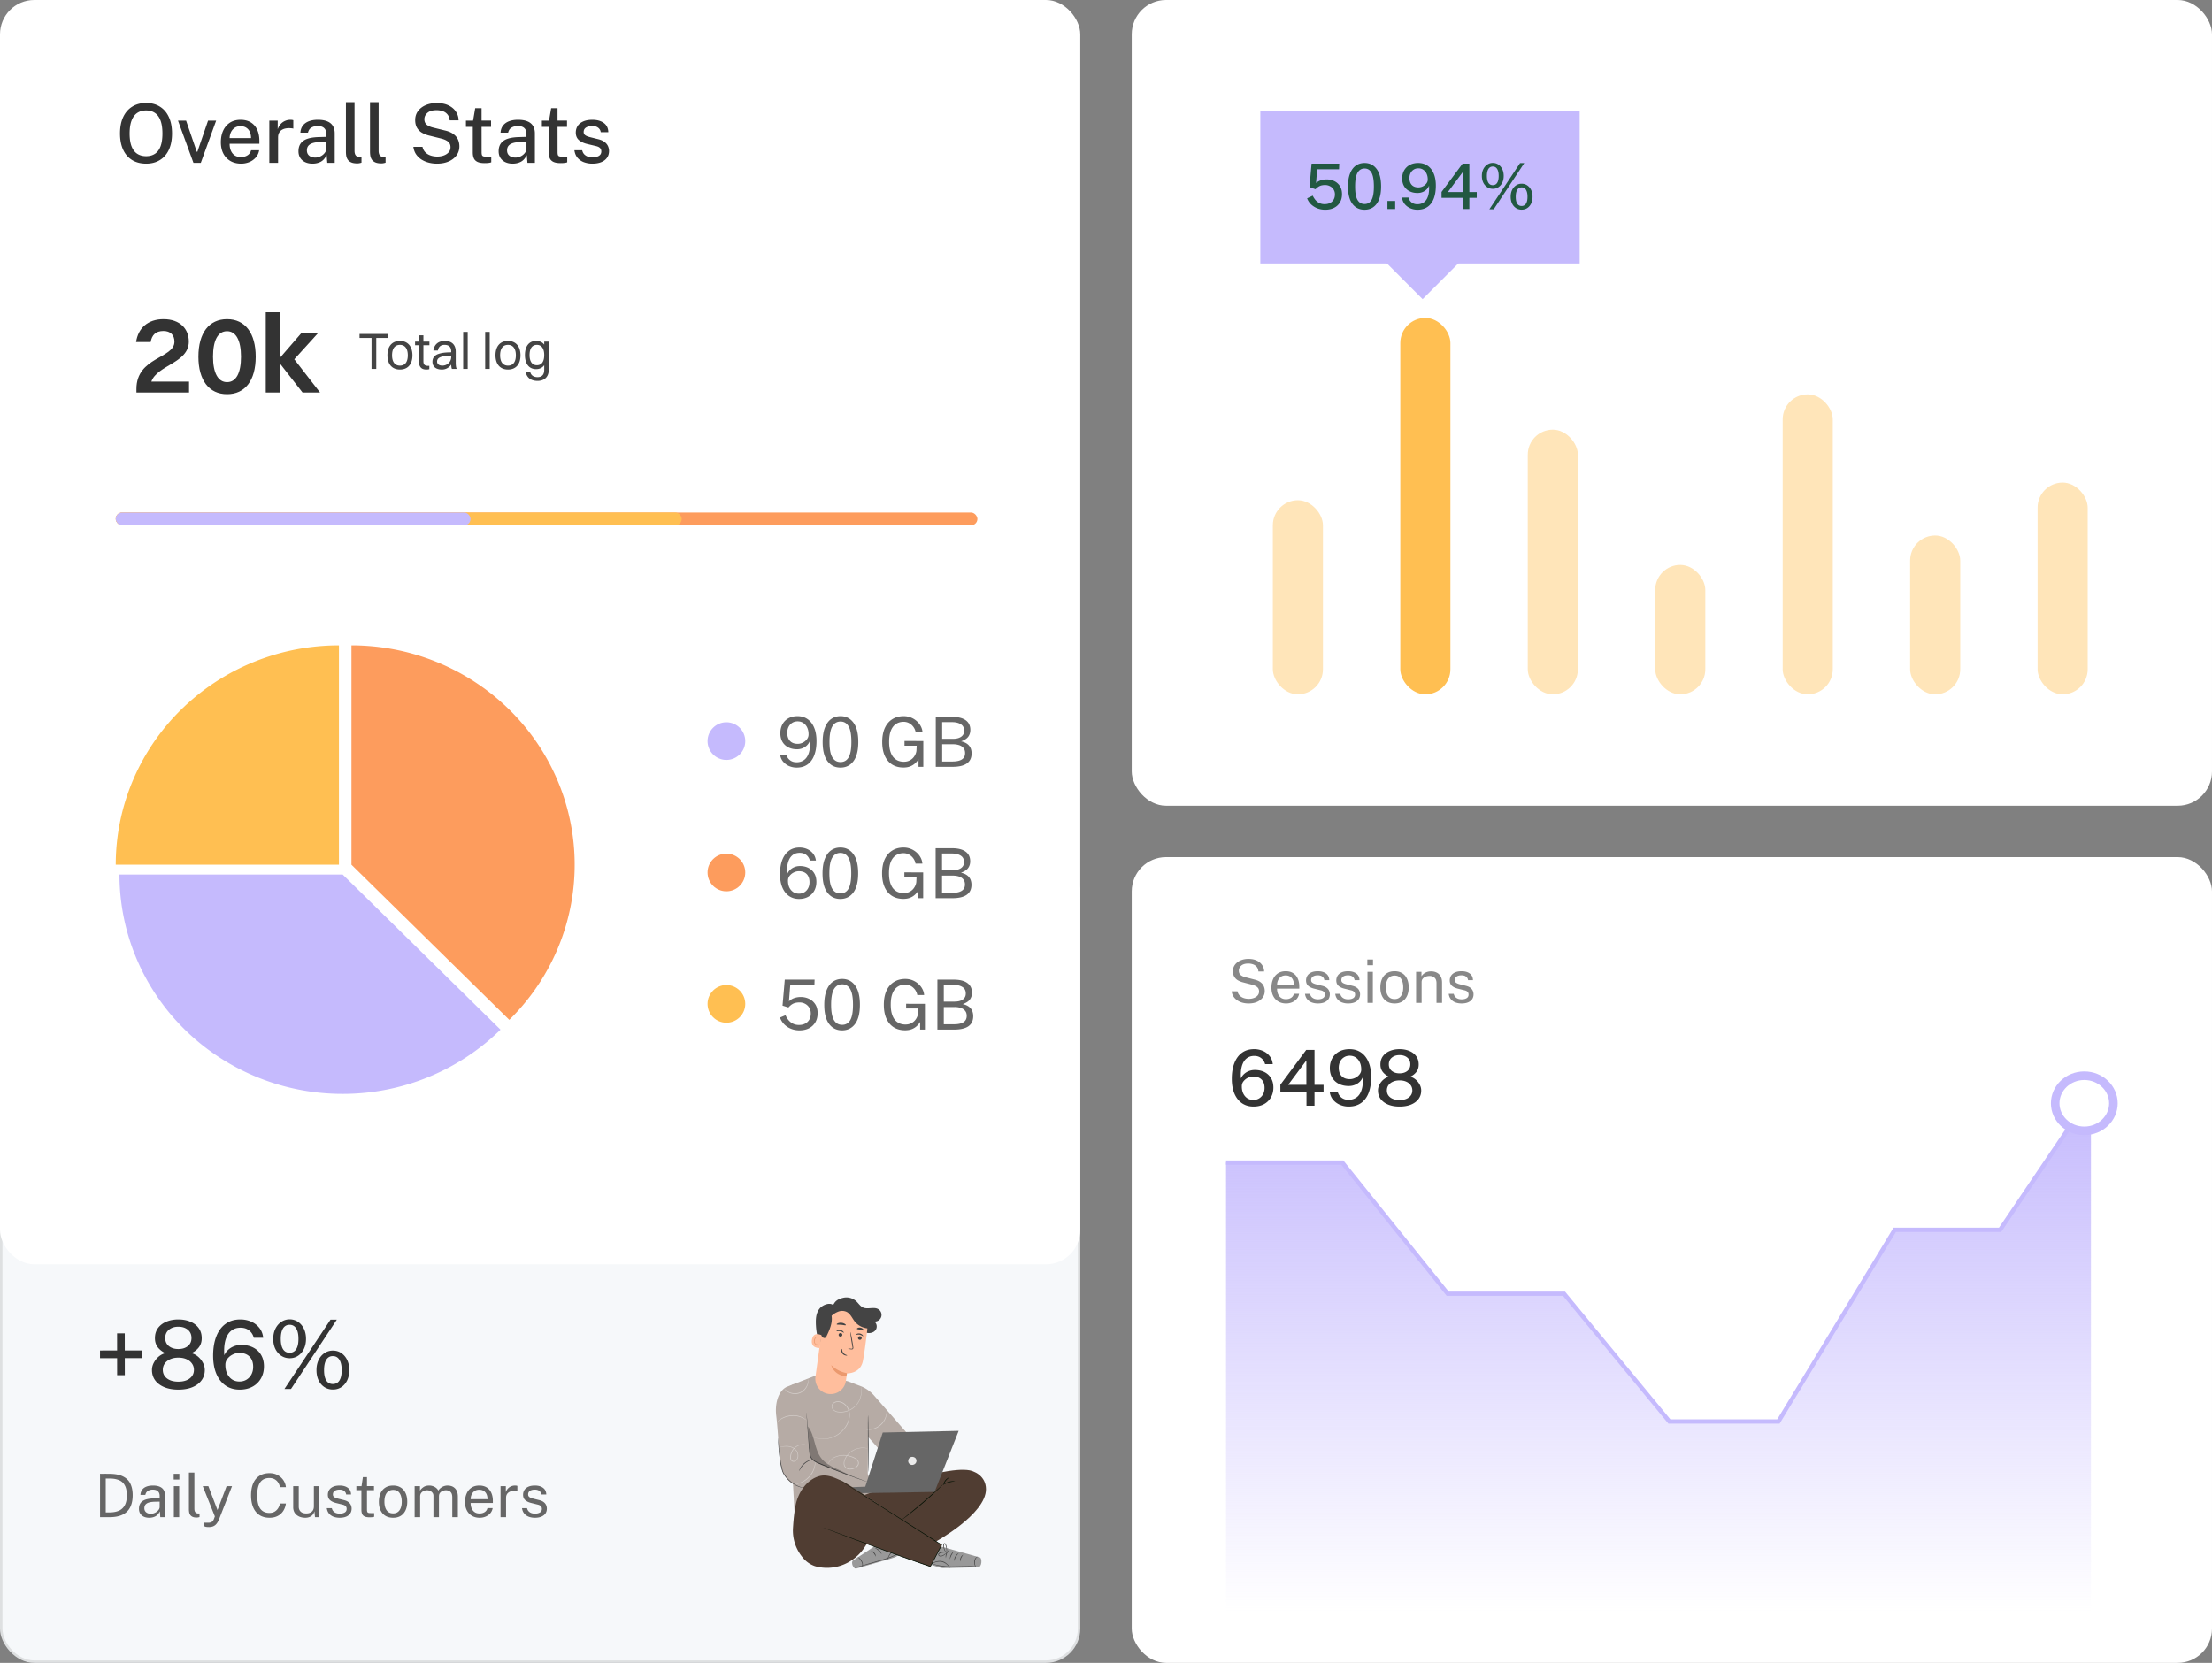 <svg width="516" height="388" fill="none" xmlns="http://www.w3.org/2000/svg"><rect width="100%" height="100%" fill="#808080" stroke="none"/><rect x="264" y="200" width="252" height="188" rx="8" fill="#fff"/><path d="M313.127 271.27H286V376h201.76V255.58l-21.193 31.38h-24.585l-27.127 44.716h-25.432l-24.584-29.811h-27.127l-24.585-30.595Z" fill="url(#a)"/><path d="M286 271.27h27.127l24.585 30.595h27.127l24.584 29.811h25.432l27.127-44.716h24.585l21.193-31.38" stroke="#C5BAFD"/><path d="M493 257.432c0 3.509-2.995 6.432-6.79 6.432s-6.79-2.923-6.79-6.432c0-3.508 2.995-6.432 6.79-6.432s6.79 2.924 6.79 6.432Z" fill="#fff" stroke="#C5BAFD" stroke-width="2"/><path d="M291.267 234.14a5.49 5.49 0 0 1-1.407-.175 4.238 4.238 0 0 1-1.211-.539 3.23 3.23 0 0 1-.896-.882 2.894 2.894 0 0 1-.441-1.232h1.358c.084.383.25.705.497.966.252.261.562.457.931.588.373.131.782.196 1.225.196.429 0 .824-.068 1.183-.203.364-.135.656-.331.875-.588.219-.261.329-.574.329-.938 0-.401-.131-.723-.392-.966-.261-.247-.665-.446-1.211-.595l-2.086-.539a4.822 4.822 0 0 1-1.253-.49 2.4 2.4 0 0 1-.847-.84c-.205-.35-.308-.784-.308-1.302 0-.574.159-1.073.476-1.498a3.074 3.074 0 0 1 1.288-.994c.546-.238 1.162-.357 1.848-.357.793 0 1.461.138 2.002.413.546.275.959.637 1.239 1.085.28.448.42.926.42 1.435h-1.33c-.042-.462-.177-.826-.406-1.092a1.904 1.904 0 0 0-.854-.581 3.306 3.306 0 0 0-1.113-.182c-.723 0-1.272.166-1.645.497-.369.327-.553.716-.553 1.169 0 .415.133.742.399.98s.658.422 1.176.553l2.03.525c.602.14 1.08.343 1.435.609.359.266.616.576.77.931.159.35.238.73.238 1.141 0 .56-.156 1.059-.469 1.498-.313.439-.751.784-1.316 1.036-.56.247-1.22.371-1.981.371Zm8.742 0c-.672 0-1.265-.147-1.778-.441a3.063 3.063 0 0 1-1.204-1.267c-.289-.551-.434-1.211-.434-1.981 0-.761.131-1.428.392-2.002a3.083 3.083 0 0 1 1.134-1.344c.499-.322 1.099-.483 1.799-.483.681 0 1.258.147 1.729.441.471.294.828.709 1.071 1.246.247.532.371 1.164.371 1.897v.476h-5.187c0 .457.075.873.224 1.246.154.369.385.663.693.882.308.219.698.329 1.169.329.462 0 .859-.107 1.19-.322.336-.215.551-.525.644-.931h1.218c-.084.49-.28.903-.588 1.239-.303.336-.67.59-1.099.763a3.623 3.623 0 0 1-1.344.252Zm-2.1-4.333h3.934c0-.415-.07-.789-.21-1.12-.14-.336-.355-.6-.644-.791-.285-.196-.644-.294-1.078-.294-.453 0-.828.11-1.127.329a1.94 1.94 0 0 0-.665.833 2.517 2.517 0 0 0-.21 1.043Zm9.52 4.333c-.504 0-.973-.077-1.407-.231a2.56 2.56 0 0 1-1.071-.735c-.285-.336-.462-.763-.532-1.281h1.176c.061.285.177.523.35.714.173.187.385.329.637.427.257.093.537.14.84.14.49 0 .884-.091 1.183-.273.299-.182.448-.462.448-.84 0-.266-.079-.478-.238-.637-.154-.163-.397-.282-.728-.357l-1.498-.371c-.583-.14-1.05-.359-1.4-.658-.345-.299-.52-.716-.525-1.253 0-.425.103-.798.308-1.12.205-.322.511-.576.917-.763.411-.187.922-.28 1.533-.28.789 0 1.423.177 1.904.532.481.35.733.866.756 1.547h-1.148a1.194 1.194 0 0 0-.462-.819c-.261-.205-.616-.308-1.064-.308-.457 0-.833.093-1.127.28-.289.182-.434.467-.434.854 0 .257.103.46.308.609.21.145.513.266.91.364l1.456.364c.331.089.607.205.826.35.219.145.392.306.518.483s.215.364.266.56c.056.191.084.376.084.553 0 .443-.11.826-.329 1.148-.219.317-.537.565-.952.742-.415.173-.917.259-1.505.259Zm7.055 0c-.504 0-.973-.077-1.407-.231a2.548 2.548 0 0 1-1.071-.735c-.285-.336-.462-.763-.532-1.281h1.176a1.5 1.5 0 0 0 .35.714c.172.187.385.329.637.427.256.093.536.14.84.14.49 0 .884-.091 1.183-.273.298-.182.448-.462.448-.84 0-.266-.08-.478-.238-.637-.154-.163-.397-.282-.728-.357l-1.498-.371c-.584-.14-1.05-.359-1.4-.658-.346-.299-.521-.716-.525-1.253 0-.425.102-.798.308-1.12.205-.322.511-.576.917-.763.41-.187.921-.28 1.533-.28.788 0 1.423.177 1.904.532.48.35.732.866.756 1.547h-1.148a1.194 1.194 0 0 0-.462-.819c-.262-.205-.616-.308-1.064-.308-.458 0-.833.093-1.127.28-.29.182-.434.467-.434.854 0 .257.102.46.308.609.21.145.513.266.91.364l1.456.364c.331.089.606.205.826.35.219.145.392.306.518.483s.214.364.266.56c.056.191.084.376.084.553 0 .443-.11.826-.329 1.148-.22.317-.537.565-.952.742-.416.173-.917.259-1.505.259Zm4.513-.14v-7.238h1.253V234h-1.253Zm-.035-8.771v-1.344h1.323v1.344h-1.323Zm6.357 8.911c-.668 0-1.251-.142-1.75-.427-.495-.289-.88-.712-1.155-1.267-.276-.555-.413-1.234-.413-2.037 0-.756.128-1.419.385-1.988a2.958 2.958 0 0 1 1.127-1.323c.494-.317 1.099-.476 1.813-.476.667 0 1.246.147 1.736.441.49.289.87.716 1.141 1.281.275.565.413 1.253.413 2.065 0 .737-.126 1.386-.378 1.946s-.623.999-1.113 1.316c-.486.313-1.088.469-1.806.469Zm.007-1.022c.429 0 .793-.11 1.092-.329.298-.219.525-.534.679-.945.158-.411.238-.898.238-1.463 0-.518-.07-.982-.21-1.393-.136-.415-.35-.744-.644-.987-.294-.243-.679-.364-1.155-.364-.439 0-.81.11-1.113.329-.304.215-.535.527-.693.938-.154.411-.231.903-.231 1.477 0 .509.067.971.203 1.386.14.415.359.744.658.987.303.243.695.364 1.176.364Zm5.011.882v-7.238h1.253v1.05c.116-.201.277-.39.483-.567.21-.177.462-.32.756-.427a3.037 3.037 0 0 1 1.029-.161c.457 0 .877.091 1.26.273.387.182.695.467.924.854.233.383.35.877.35 1.484V234h-1.295v-4.606c0-.565-.15-.982-.448-1.253-.294-.275-.677-.413-1.148-.413-.327 0-.633.054-.917.161a1.563 1.563 0 0 0-.693.476c-.178.21-.266.476-.266.798V234h-1.288Zm10.615.14c-.504 0-.973-.077-1.407-.231a2.56 2.56 0 0 1-1.071-.735c-.284-.336-.462-.763-.532-1.281h1.176c.061.285.178.523.35.714.173.187.385.329.637.427.257.093.537.14.84.14.49 0 .885-.091 1.183-.273.299-.182.448-.462.448-.84 0-.266-.079-.478-.238-.637-.154-.163-.396-.282-.728-.357l-1.498-.371c-.583-.14-1.05-.359-1.4-.658-.345-.299-.52-.716-.525-1.253 0-.425.103-.798.308-1.12.206-.322.511-.576.917-.763.411-.187.922-.28 1.533-.28.789 0 1.424.177 1.904.532.481.35.733.866.756 1.547h-1.148a1.187 1.187 0 0 0-.462-.819c-.261-.205-.616-.308-1.064-.308-.457 0-.833.093-1.127.28-.289.182-.434.467-.434.854 0 .257.103.46.308.609.21.145.514.266.91.364l1.456.364c.332.089.607.205.826.35.22.145.392.306.518.483s.215.364.266.56c.056.191.084.376.084.553 0 .443-.109.826-.329 1.148-.219.317-.536.565-.952.742-.415.173-.917.259-1.505.259Z" fill="#888"/><path d="M292.404 258.198c-1.032 0-1.929-.261-2.691-.783-.756-.528-1.341-1.275-1.755-2.241-.408-.972-.612-2.127-.612-3.465 0-1.404.201-2.622.603-3.654.402-1.038.99-1.839 1.764-2.403.774-.564 1.716-.846 2.826-.846a5.08 5.08 0 0 1 2.061.414 3.94 3.94 0 0 1 1.566 1.197c.414.516.66 1.143.738 1.881h-1.791c-.168-.6-.471-1.068-.909-1.404-.432-.342-.975-.513-1.629-.513-.726 0-1.335.207-1.827.621-.486.408-.84 1.005-1.062 1.791-.216.786-.285 1.734-.207 2.844.168-.396.414-.741.738-1.035.33-.3.708-.531 1.134-.693a3.816 3.816 0 0 1 1.368-.243c.864 0 1.62.165 2.268.495a3.62 3.62 0 0 1 1.512 1.413c.366.612.549 1.338.549 2.178 0 .864-.192 1.632-.576 2.304a4.07 4.07 0 0 1-1.611 1.575c-.696.378-1.515.567-2.457.567Zm-.036-1.548c.504 0 .951-.117 1.341-.351.396-.24.708-.57.936-.99.228-.426.342-.915.342-1.467 0-.558-.105-1.035-.315-1.431a2.143 2.143 0 0 0-.909-.909c-.39-.21-.858-.315-1.404-.315-.45 0-.879.105-1.287.315a2.835 2.835 0 0 0-.999.81 1.765 1.765 0 0 0-.387 1.098c-.012.642.093 1.206.315 1.692.228.486.543.867.945 1.143.408.27.882.405 1.422.405Zm12.399 1.35v-3.204h-6.093v-1.692l6.03-8.118h1.935v8.145h2.115v1.665h-2.115V258h-1.872Zm-4.275-4.869h4.248v-5.697l-4.248 5.697Zm14.126 5.067a5.112 5.112 0 0 1-2.079-.423 4.353 4.353 0 0 1-1.602-1.206c-.42-.522-.672-1.143-.756-1.863h1.854c.138.57.429 1.032.873 1.386.45.354.999.531 1.647.531.726 0 1.353-.186 1.881-.558.528-.372.921-.951 1.179-1.737.264-.786.363-1.8.297-3.042a3.05 3.05 0 0 1-.711 1.107 3.497 3.497 0 0 1-1.134.738c-.438.18-.924.27-1.458.27-.864 0-1.626-.168-2.286-.504a3.755 3.755 0 0 1-1.548-1.431c-.372-.624-.558-1.368-.558-2.232 0-.864.186-1.629.558-2.295a4.04 4.04 0 0 1 1.593-1.566c.69-.378 1.506-.567 2.448-.567 1.032 0 1.926.261 2.682.783s1.338 1.266 1.746 2.232c.408.966.612 2.118.612 3.456 0 1.488-.204 2.748-.612 3.78-.408 1.026-1.005 1.806-1.791 2.34-.78.534-1.725.801-2.835.801Zm.243-6.399c.45 0 .879-.102 1.287-.306.408-.204.741-.474.999-.81.264-.342.396-.708.396-1.098.006-.648-.105-1.215-.333-1.701a2.635 2.635 0 0 0-.945-1.134c-.402-.276-.876-.414-1.422-.414-.492 0-.93.12-1.314.36a2.462 2.462 0 0 0-.909.99c-.216.42-.324.906-.324 1.458 0 .822.222 1.47.666 1.944.444.474 1.077.711 1.899.711Zm11.618 6.399c-1.008 0-1.89-.153-2.646-.459-.756-.312-1.344-.747-1.764-1.305-.414-.564-.621-1.224-.621-1.98 0-.504.126-.984.378-1.44a3.84 3.84 0 0 1 .972-1.17c.396-.318.807-.519 1.233-.603a3.764 3.764 0 0 1-1.44-1.089c-.384-.48-.576-1.068-.576-1.764 0-.768.195-1.416.585-1.944.396-.534.93-.939 1.602-1.215.678-.282 1.437-.423 2.277-.423.852 0 1.614.141 2.286.423.672.276 1.203.681 1.593 1.215.39.528.585 1.176.585 1.944 0 .696-.189 1.284-.567 1.764a3.592 3.592 0 0 1-1.44 1.089c.432.084.843.285 1.233.603.396.318.72.708.972 1.17.258.456.387.936.387 1.44 0 .756-.21 1.416-.63 1.98-.414.558-.999.993-1.755 1.305-.756.306-1.644.459-2.664.459Zm0-1.521c.912 0 1.635-.204 2.169-.612.54-.414.81-.96.81-1.638 0-.45-.123-.849-.369-1.197-.24-.354-.582-.63-1.026-.828-.444-.204-.972-.306-1.584-.306-.6 0-1.122.102-1.566.306-.444.198-.789.474-1.035.828-.24.348-.36.747-.36 1.197 0 .678.267 1.224.801 1.638.54.408 1.26.612 2.16.612Zm0-6.228c.744 0 1.347-.186 1.809-.558.468-.372.702-.888.702-1.548 0-.666-.234-1.191-.702-1.575-.468-.384-1.071-.576-1.809-.576-.732 0-1.332.195-1.8.585-.468.384-.702.906-.702 1.566s.234 1.176.702 1.548c.468.372 1.068.558 1.8.558Z" fill="#333"/><rect y="200" width="252" height="188" rx="8" fill="#F6F8FA"/><rect x=".285" y="200.285" width="251.43" height="187.43" rx="7.715" stroke="#000" stroke-opacity=".1" stroke-width=".57"/><path d="M23.337 354v-10.122c.033 0 .13.002.294.007h.609c.238-.005.485-.005.742 0 .257 0 .492.002.707.007 1.241.019 2.247.222 3.017.609.775.383 1.342.94 1.701 1.673.364.733.546 1.633.546 2.702 0 1.12-.196 2.06-.588 2.821-.387.761-.98 1.335-1.778 1.722-.793.387-1.804.581-3.031.581h-2.219Zm1.33-1.113h.889c.835 0 1.554-.128 2.156-.385a2.835 2.835 0 0 0 1.386-1.267c.327-.583.49-1.363.49-2.338 0-.975-.159-1.748-.476-2.317a2.662 2.662 0 0 0-1.358-1.218c-.593-.247-1.307-.371-2.142-.371h-.945v7.896Zm10.141 1.253c-.471 0-.887-.082-1.246-.245a2.01 2.01 0 0 1-.84-.721c-.2-.313-.301-.691-.301-1.134 0-.803.28-1.4.84-1.792.56-.392 1.458-.602 2.695-.63l1.288-.035v-.567c0-.443-.133-.793-.399-1.05-.266-.261-.677-.392-1.232-.392a2.141 2.141 0 0 0-1.099.294c-.317.191-.52.504-.609.938h-1.141c.028-.471.159-.868.392-1.19.238-.327.572-.574 1.001-.742.43-.168.936-.252 1.519-.252.63 0 1.153.089 1.568.266.42.177.733.439.938.784.21.345.315.77.315 1.274V354h-1.106l-.098-1.358c-.275.565-.63.957-1.064 1.176-.43.215-.903.322-1.421.322Zm.385-.931c.247 0 .49-.044.728-.133.243-.089.462-.208.658-.357.2-.154.362-.324.483-.511.121-.191.182-.387.182-.588v-1.239l-1.071.021c-.555.009-1.017.065-1.386.168-.369.103-.646.264-.833.483-.187.219-.28.506-.28.861 0 .406.142.723.427.952.285.229.649.343 1.092.343Zm5.358.791v-7.238h1.253V354h-1.253Zm-.035-8.771v-1.344h1.323v1.344h-1.323Zm5.382 8.862c-.392 0-.71-.054-.952-.161a1.337 1.337 0 0 1-.553-.434 1.652 1.652 0 0 1-.259-.623 4.222 4.222 0 0 1-.063-.735v-8.54h1.274v8.414c0 .364.07.637.21.819a.807.807 0 0 0 .602.301l.392.007v.84c-.107.033-.22.058-.336.077a1.65 1.65 0 0 1-.315.035Zm2.859 2.219c-.425 0-.716-.03-.875-.091l-.238-.091v-.84l.742.014c.266.009.487-.009.665-.056.177-.047.32-.11.427-.189a.868.868 0 0 0 .245-.266c.06-.098.11-.191.147-.28l.252-.686-2.828-7.063h1.309l2.135 5.586 2.12-5.586h1.268l-3.045 7.784c-.192.457-.404.814-.637 1.071a1.887 1.887 0 0 1-.77.539c-.28.103-.586.154-.917.154Zm14.11-2.17c-.91 0-1.686-.208-2.33-.623-.64-.415-1.13-1.013-1.47-1.792-.336-.779-.504-1.72-.504-2.821 0-1.097.168-2.03.504-2.8.336-.77.823-1.356 1.463-1.757.644-.406 1.423-.609 2.338-.609.714 0 1.346.149 1.897.448.55.294.994.688 1.33 1.183.336.495.534 1.038.595 1.631h-1.38a2.948 2.948 0 0 0-.426-1.078 2.333 2.333 0 0 0-.826-.77c-.341-.191-.75-.287-1.225-.287-.612 0-1.13.145-1.554.434-.42.285-.74.726-.96 1.323-.214.597-.321 1.363-.321 2.296 0 1.409.24 2.445.72 3.108.486.658 1.19.987 2.115.987.476 0 .884-.1 1.225-.301.34-.201.616-.469.826-.805.21-.336.352-.7.427-1.092h1.379a4.21 4.21 0 0 1-.35 1.246 3.532 3.532 0 0 1-.735 1.064c-.313.313-.698.56-1.155.742-.453.182-.98.273-1.582.273Zm8.31 0a3.808 3.808 0 0 1-1.072-.161 2.759 2.759 0 0 1-.882-.469 2.217 2.217 0 0 1-.609-.763 2.493 2.493 0 0 1-.217-1.071v-4.914h1.295v4.781c0 .471.145.854.434 1.148.294.294.735.441 1.323.441.532 0 .96-.138 1.281-.413.327-.28.49-.695.49-1.246v-4.711h1.288V354H73.48l-.133-1.386c-.088.364-.24.658-.455.882-.21.224-.464.39-.763.497a2.736 2.736 0 0 1-.952.147Zm8.064 0c-.504 0-.973-.077-1.407-.231a2.556 2.556 0 0 1-1.07-.735c-.285-.336-.463-.763-.533-1.281h1.176c.061.285.178.523.35.714.173.187.385.329.637.427.257.093.537.14.84.14.49 0 .885-.091 1.183-.273.3-.182.448-.462.448-.84 0-.266-.079-.478-.238-.637-.154-.163-.396-.282-.728-.357l-1.498-.371c-.583-.14-1.05-.359-1.4-.658-.345-.299-.52-.716-.525-1.253 0-.425.103-.798.308-1.12.206-.322.511-.576.917-.763.411-.187.922-.28 1.533-.28.79 0 1.424.177 1.904.532.481.35.733.866.756 1.547h-1.148a1.192 1.192 0 0 0-.462-.819c-.26-.205-.616-.308-1.064-.308-.457 0-.833.093-1.127.28-.289.182-.434.467-.434.854 0 .257.103.46.308.609.21.145.514.266.91.364l1.456.364c.332.089.607.205.826.35.22.145.392.306.518.483s.215.364.266.56c.056.191.084.376.084.553 0 .443-.11.826-.329 1.148-.219.317-.536.565-.952.742-.415.173-.917.259-1.505.259Zm6.967-.105c-.499 0-.886-.068-1.162-.203a1.158 1.158 0 0 1-.58-.602c-.108-.266-.162-.593-.162-.98v-4.543h-1.176v-.945h1.211l.315-2.107h.952v2.1h1.631v.952h-1.63v4.501c0 .257.025.446.076.567a.4.4 0 0 0 .273.224c.126.033.304.049.532.049h.791v.868a1.95 1.95 0 0 1-.406.084 5.304 5.304 0 0 1-.665.035Zm5.495.105c-.667 0-1.25-.142-1.75-.427-.494-.289-.88-.712-1.155-1.267-.275-.555-.413-1.234-.413-2.037 0-.756.129-1.419.385-1.988a2.964 2.964 0 0 1 1.127-1.323c.495-.317 1.1-.476 1.813-.476.668 0 1.246.147 1.736.441.49.289.87.716 1.141 1.281.276.565.413 1.253.413 2.065 0 .737-.126 1.386-.378 1.946s-.623.999-1.113 1.316c-.485.313-1.087.469-1.806.469Zm.007-1.022c.43 0 .794-.11 1.092-.329.299-.219.525-.534.68-.945.158-.411.237-.898.237-1.463 0-.518-.07-.982-.21-1.393-.135-.415-.35-.744-.644-.987-.294-.243-.679-.364-1.155-.364-.438 0-.81.11-1.113.329-.303.215-.534.527-.693.938-.154.411-.23.903-.23 1.477 0 .509.067.971.202 1.386.14.415.36.744.658.987.304.243.696.364 1.176.364Zm5.011.882v-7.238h1.246v1.05c.201-.317.476-.595.826-.833s.805-.357 1.365-.357c.262 0 .528.044.798.133.276.089.528.222.756.399.229.177.406.394.532.651.224-.355.528-.639.91-.854a2.563 2.563 0 0 1 1.295-.329c.252 0 .516.04.791.119.276.075.53.21.763.406.238.191.432.46.581.805.15.341.224.779.224 1.316V354h-1.302v-4.606c0-.439-.07-.777-.21-1.015a1.162 1.162 0 0 0-.553-.511 1.778 1.778 0 0 0-.721-.147c-.224 0-.462.044-.714.133a1.475 1.475 0 0 0-.644.448c-.177.21-.266.497-.266.861V354h-1.288v-4.984c0-.285-.077-.523-.231-.714a1.41 1.41 0 0 0-.567-.434 1.663 1.663 0 0 0-.672-.147c-.247 0-.497.049-.749.147a1.512 1.512 0 0 0-.63.469c-.168.21-.252.485-.252.826V354h-1.288Zm15.173.14c-.672 0-1.265-.147-1.778-.441a3.057 3.057 0 0 1-1.204-1.267c-.29-.551-.434-1.211-.434-1.981 0-.761.13-1.428.392-2.002a3.083 3.083 0 0 1 1.134-1.344c.499-.322 1.099-.483 1.799-.483.681 0 1.257.147 1.729.441.471.294.828.709 1.071 1.246.247.532.371 1.164.371 1.897v.476h-5.187c0 .457.074.873.224 1.246.154.369.385.663.693.882.308.219.697.329 1.169.329.462 0 .858-.107 1.19-.322.336-.215.55-.525.644-.931h1.218c-.084.49-.28.903-.588 1.239-.304.336-.67.59-1.099.763a3.623 3.623 0 0 1-1.344.252Zm-2.1-4.333h3.934c0-.415-.07-.789-.21-1.12-.14-.336-.355-.6-.644-.791-.285-.196-.644-.294-1.078-.294-.453 0-.829.11-1.127.329a1.933 1.933 0 0 0-.665.833 2.517 2.517 0 0 0-.21 1.043Zm6.97 4.193v-7.238h1.232v1.393c.122-.345.292-.63.511-.854.22-.229.469-.399.749-.511a2.391 2.391 0 0 1 1.197-.147.648.648 0 0 1 .238.07v1.253a.796.796 0 0 0-.273-.063 2.157 2.157 0 0 0-.273-.021c-.289-.019-.56 0-.812.056a1.797 1.797 0 0 0-.665.273 1.402 1.402 0 0 0-.455.518c-.107.21-.161.467-.161.77V354h-1.288Zm8.018.14c-.504 0-.973-.077-1.407-.231a2.56 2.56 0 0 1-1.071-.735c-.284-.336-.462-.763-.532-1.281h1.176c.061.285.178.523.35.714.173.187.385.329.637.427.257.093.537.14.84.14.49 0 .885-.091 1.183-.273.299-.182.448-.462.448-.84 0-.266-.079-.478-.238-.637-.154-.163-.396-.282-.728-.357l-1.498-.371c-.583-.14-1.05-.359-1.4-.658-.345-.299-.52-.716-.525-1.253 0-.425.103-.798.308-1.12.206-.322.511-.576.917-.763.411-.187.922-.28 1.533-.28.789 0 1.424.177 1.904.532.481.35.733.866.756 1.547h-1.148a1.187 1.187 0 0 0-.462-.819c-.261-.205-.616-.308-1.064-.308-.457 0-.833.093-1.127.28-.289.182-.434.467-.434.854 0 .257.103.46.308.609.21.145.514.266.91.364l1.456.364c.332.089.607.205.826.35.22.145.392.306.518.483s.215.364.266.56c.056.191.084.376.084.553 0 .443-.109.826-.329 1.148-.219.317-.536.565-.952.742-.415.173-.917.259-1.505.259Z" fill="#666"/><path d="M28.956 238.191c-1.245 0-2.313-.286-3.202-.858-.89-.578-1.572-1.397-2.048-2.458-.47-1.068-.706-2.344-.706-3.831 0-1.48.235-2.741.706-3.783.47-1.048 1.15-1.848 2.039-2.401.889-.552 1.96-.829 3.21-.829.992 0 1.872.204 2.64.61a5.026 5.026 0 0 1 1.849 1.639c.47.686.75 1.445.838 2.277H32.11a3.806 3.806 0 0 0-.553-1.41 2.834 2.834 0 0 0-1.067-1c-.445-.248-.972-.372-1.582-.372-.781 0-1.445.184-1.991.553-.547.368-.963.943-1.249 1.724-.28.782-.419 1.789-.419 3.021 0 1.861.315 3.224.944 4.088.628.857 1.534 1.286 2.715 1.286.61 0 1.137-.13 1.582-.391.445-.267.8-.619 1.067-1.057.273-.445.457-.928.553-1.449h2.172a6.395 6.395 0 0 1-.476 1.744 4.885 4.885 0 0 1-1.01 1.486 4.513 4.513 0 0 1-1.592 1.039c-.635.248-1.384.372-2.248.372Zm11.316 0a5.003 5.003 0 0 1-1.42-.22 3.717 3.717 0 0 1-1.21-.628 3.128 3.128 0 0 1-.839-1.039c-.203-.413-.305-.893-.305-1.439v-6.717h2.049v6.498c0 .591.184 1.07.553 1.439.368.368.924.552 1.667.552.673 0 1.213-.174 1.62-.524.406-.355.61-.873.61-1.553v-6.412h2.03V238h-1.583l-.228-1.906c-.115.515-.321.928-.62 1.239a2.603 2.603 0 0 1-1.048.667c-.4.133-.826.197-1.276.191Zm11.195 0c-.686 0-1.331-.108-1.935-.324a3.589 3.589 0 0 1-1.505-1.02c-.4-.464-.651-1.058-.753-1.782h1.82c.083.375.238.686.467.934.235.241.514.422.838.543.33.114.683.172 1.058.172.623 0 1.128-.112 1.515-.334.388-.229.581-.578.581-1.048 0-.337-.104-.607-.314-.81-.21-.203-.537-.352-.981-.448l-1.963-.467c-.814-.19-1.465-.492-1.954-.905-.489-.419-.737-1.003-.743-1.753 0-.578.143-1.093.429-1.544.292-.451.724-.803 1.296-1.057.578-.261 1.29-.391 2.134-.391 1.112 0 2.004.248 2.678.743.68.496 1.029 1.214 1.048 2.154H53.42c-.064-.451-.27-.804-.62-1.058-.342-.26-.797-.391-1.362-.391-.584 0-1.064.118-1.439.353-.375.229-.562.581-.562 1.058 0 .324.137.581.41.771.28.185.689.337 1.229.458l1.867.467c.483.127.88.295 1.192.505.31.203.555.428.733.676.178.248.302.505.372.772.076.267.114.518.114.753 0 .622-.159 1.156-.476 1.6-.312.439-.756.779-1.334 1.02-.578.235-1.27.353-2.077.353Zm9.698-.124c-.73 0-1.296-.099-1.696-.296-.4-.197-.68-.479-.838-.848-.16-.374-.239-.826-.239-1.353v-5.955h-1.6v-1.467h1.667l.496-2.897h1.486v2.887h2.21v1.477h-2.21l.01 5.879c0 .324.031.562.095.715a.52.52 0 0 0 .343.286c.165.038.387.057.667.057h1.143v1.324c-.12.051-.308.095-.562.134a6.66 6.66 0 0 1-.972.057Zm7.534.124c-.921 0-1.725-.197-2.41-.591-.687-.4-1.22-.978-1.601-1.734-.382-.756-.572-1.671-.572-2.745 0-1.035.18-1.94.543-2.715.362-.775.883-1.375 1.563-1.801.686-.432 1.515-.648 2.487-.648.927 0 1.73.203 2.41.61.68.4 1.207.988 1.582 1.763.375.768.562 1.699.562 2.791 0 .998-.175 1.878-.524 2.64a4.089 4.089 0 0 1-1.544 1.791c-.673.426-1.505.639-2.496.639Zm.01-1.573c.565 0 1.035-.146 1.41-.438.375-.298.657-.715.848-1.248.19-.54.286-1.163.286-1.868 0-.654-.086-1.248-.258-1.782-.165-.539-.435-.968-.81-1.286-.368-.317-.86-.476-1.476-.476-.566 0-1.042.146-1.43.438-.38.286-.667.696-.857 1.229-.19.527-.286 1.153-.286 1.877 0 .642.086 1.233.257 1.773.172.54.445.971.82 1.295.38.324.88.486 1.496.486ZM75.49 238v-9.852h1.982v1.419c.28-.432.66-.806 1.143-1.124.483-.324 1.106-.486 1.868-.486.356 0 .715.06 1.077.181.368.121.705.302 1.01.543.311.235.556.527.733.877.312-.47.728-.855 1.249-1.153a3.458 3.458 0 0 1 1.753-.448c.35 0 .711.057 1.086.172.375.108.721.295 1.039.562.324.26.584.622.781 1.086.203.464.305 1.051.305 1.763V238h-2.049v-6.241c0-.54-.092-.962-.276-1.267a1.455 1.455 0 0 0-.705-.639 2.227 2.227 0 0 0-.915-.19c-.292 0-.597.057-.915.171a1.855 1.855 0 0 0-.81.572c-.222.267-.333.629-.333 1.086V238h-2.039v-6.679c0-.362-.099-.667-.295-.915a1.733 1.733 0 0 0-.725-.553 2.096 2.096 0 0 0-.857-.19 2.55 2.55 0 0 0-.953.19 1.91 1.91 0 0 0-.8.6c-.21.267-.315.613-.315 1.039V238H75.49Zm20.906.191c-.933 0-1.756-.201-2.468-.601a4.254 4.254 0 0 1-1.667-1.734c-.394-.749-.59-1.642-.59-2.677 0-1.023.18-1.925.542-2.706.363-.788.887-1.404 1.573-1.849.686-.445 1.511-.667 2.477-.667.946 0 1.747.203 2.401.61.654.406 1.15.978 1.487 1.715.336.73.505 1.594.505 2.592v.676h-6.937c-.006.591.089 1.121.286 1.591.197.464.489.833.876 1.106.394.267.883.4 1.468.4.59 0 1.099-.133 1.524-.4.432-.267.715-.664.848-1.191h1.887c-.114.673-.384 1.245-.81 1.715-.426.47-.937.826-1.534 1.067a5.055 5.055 0 0 1-1.868.353Zm-2.677-5.965h4.993c0-.515-.09-.982-.267-1.401a2.16 2.16 0 0 0-.82-1c-.362-.248-.819-.372-1.372-.372-.565 0-1.035.137-1.41.41a2.575 2.575 0 0 0-.848 1.048 3.277 3.277 0 0 0-.276 1.315Zm9.258 5.774v-9.852h1.954v2.02c.165-.483.394-.886.686-1.21a2.884 2.884 0 0 1 1.038-.744c.394-.171.81-.257 1.249-.257.133 0 .26.01.381.029.12.012.216.038.286.076v1.963a1.027 1.027 0 0 0-.324-.077 11.269 11.269 0 0 0-.334-.028 4.134 4.134 0 0 0-1.181.067 2.577 2.577 0 0 0-.925.381 1.788 1.788 0 0 0-.59.695 2.36 2.36 0 0 0-.201 1.01V238h-2.039Zm11.169.191a5.704 5.704 0 0 1-1.935-.324 3.585 3.585 0 0 1-1.505-1.02c-.4-.464-.651-1.058-.753-1.782h1.82c.083.375.238.686.467.934.235.241.515.422.839.543.33.114.682.172 1.057.172.623 0 1.128-.112 1.515-.334.388-.229.581-.578.581-1.048 0-.337-.104-.607-.314-.81-.21-.203-.537-.352-.981-.448l-1.963-.467c-.813-.19-1.464-.492-1.954-.905-.489-.419-.736-1.003-.743-1.753 0-.578.143-1.093.429-1.544.292-.451.724-.803 1.296-1.057.578-.261 1.289-.391 2.134-.391 1.112 0 2.004.248 2.678.743.679.496 1.029 1.214 1.048 2.154h-1.763a1.51 1.51 0 0 0-.619-1.058c-.343-.26-.798-.391-1.363-.391-.584 0-1.064.118-1.439.353-.374.229-.562.581-.562 1.058 0 .324.137.581.41.771.279.185.689.337 1.229.458l1.868.467c.482.127.879.295 1.191.505.311.203.555.428.733.676.178.248.302.505.372.772.076.267.114.518.114.753 0 .622-.159 1.156-.476 1.6-.311.439-.756.779-1.334 1.02-.578.235-1.271.353-2.077.353ZM27.324 320.865l-.011-9.746h1.793l.011 9.746h-1.793Zm-3.993-3.96v-1.793l9.746-.011v1.793l-9.746.011Zm18.27 7.337c-1.232 0-2.31-.187-3.234-.561-.924-.381-1.643-.913-2.156-1.595-.506-.689-.759-1.496-.759-2.42 0-.616.154-1.203.462-1.76a4.694 4.694 0 0 1 1.188-1.43c.484-.389.986-.634 1.507-.737a4.604 4.604 0 0 1-1.76-1.331c-.47-.587-.704-1.305-.704-2.156 0-.939.238-1.731.715-2.376.484-.653 1.137-1.148 1.958-1.485.829-.345 1.756-.517 2.783-.517 1.041 0 1.973.172 2.794.517.821.337 1.47.832 1.947 1.485.477.645.715 1.437.715 2.376 0 .851-.231 1.569-.693 2.156a4.394 4.394 0 0 1-1.76 1.331c.528.103 1.03.348 1.507.737.484.389.88.865 1.188 1.43.315.557.473 1.144.473 1.76 0 .924-.257 1.731-.77 2.42-.506.682-1.221 1.214-2.145 1.595-.924.374-2.01.561-3.256.561Zm0-1.859c1.115 0 1.998-.249 2.651-.748.66-.506.99-1.173.99-2.002 0-.55-.15-1.038-.451-1.463-.293-.433-.711-.77-1.254-1.012-.543-.249-1.188-.374-1.936-.374-.733 0-1.371.125-1.914.374-.543.242-.964.579-1.265 1.012-.293.425-.44.913-.44 1.463 0 .829.326 1.496.979 2.002.66.499 1.54.748 2.64.748Zm0-7.612c.91 0 1.646-.227 2.211-.682.572-.455.858-1.085.858-1.892 0-.814-.286-1.456-.858-1.925-.572-.469-1.309-.704-2.211-.704-.895 0-1.628.238-2.2.715-.572.469-.858 1.107-.858 1.914 0 .807.286 1.437.858 1.892.572.455 1.305.682 2.2.682Zm14.299 9.471c-1.262 0-2.358-.319-3.29-.957-.923-.645-1.638-1.558-2.144-2.739-.5-1.188-.748-2.6-.748-4.235 0-1.716.245-3.205.737-4.466.49-1.269 1.21-2.248 2.156-2.937.946-.689 2.097-1.034 3.454-1.034.909 0 1.749.169 2.519.506a4.814 4.814 0 0 1 1.914 1.463c.506.631.806 1.397.902 2.299h-2.19c-.205-.733-.575-1.305-1.11-1.716-.528-.418-1.192-.627-1.991-.627-.888 0-1.632.253-2.233.759-.594.499-1.027 1.228-1.298 2.189-.264.961-.349 2.119-.253 3.476.205-.484.506-.906.902-1.265a4.32 4.32 0 0 1 1.386-.847 4.664 4.664 0 0 1 1.672-.297c1.056 0 1.98.202 2.772.605a4.423 4.423 0 0 1 1.848 1.727c.447.748.67 1.635.67 2.662 0 1.056-.234 1.995-.703 2.816a4.972 4.972 0 0 1-1.97 1.925c-.85.462-1.851.693-3.002.693Zm-.044-1.892c.616 0 1.162-.143 1.639-.429a3.134 3.134 0 0 0 1.144-1.21c.278-.521.418-1.118.418-1.793 0-.682-.129-1.265-.385-1.749a2.622 2.622 0 0 0-1.111-1.111c-.477-.257-1.05-.385-1.716-.385-.55 0-1.075.128-1.573.385a3.457 3.457 0 0 0-1.221.99 2.158 2.158 0 0 0-.473 1.342c-.015.785.113 1.474.385 2.068.278.594.663 1.06 1.155 1.397.498.33 1.078.495 1.738.495Zm10.5 1.738 10.748-16.17h1.474l-10.693 16.17h-1.529Zm1.222-7.172c-.734 0-1.39-.191-1.97-.572-.579-.389-1.037-.92-1.374-1.595-.33-.682-.495-1.463-.495-2.343 0-.895.168-1.683.506-2.365.337-.682.795-1.217 1.374-1.606a3.432 3.432 0 0 1 1.959-.583 3.38 3.38 0 0 1 1.947.583c.579.389 1.033.924 1.363 1.606.33.682.495 1.47.495 2.365 0 .88-.164 1.661-.495 2.343a3.9 3.9 0 0 1-1.353 1.595c-.572.381-1.224.572-1.957.572Zm-.023-1.276c.675 0 1.188-.275 1.54-.825.353-.55.529-1.353.529-2.409 0-1.071-.18-1.885-.54-2.442-.352-.565-.861-.847-1.529-.847-.66 0-1.17.282-1.529.847-.352.565-.527 1.379-.527 2.442 0 1.049.175 1.852.528 2.409.352.55.861.825 1.528.825Zm10.11 8.58a3.605 3.605 0 0 1-1.98-.561c-.58-.381-1.035-.909-1.365-1.584-.33-.682-.494-1.478-.494-2.387 0-.895.165-1.683.495-2.365.337-.682.795-1.217 1.374-1.606a3.484 3.484 0 0 1 1.97-.583c.733 0 1.385.194 1.957.583.58.389 1.034.924 1.365 1.606.33.682.495 1.47.495 2.365 0 .909-.165 1.705-.495 2.387-.323.675-.774 1.203-1.353 1.584-.573.374-1.229.561-1.97.561Zm-.023-1.287c.675 0 1.189-.275 1.54-.825.352-.55.528-1.349.528-2.398 0-1.071-.18-1.885-.538-2.442-.352-.565-.862-.847-1.53-.847-.66 0-1.165.282-1.517.847-.353.565-.528 1.379-.528 2.442 0 1.041.172 1.841.517 2.398.352.55.861.825 1.528.825Z" fill="#333"/><path d="m208.838 342.376-6.343-7.109-.065 8.642 1.912 5.544-19.008 3.293-.805-14.988-1.37-11.499a3.124 3.124 0 0 1 1.96-3.276l5.231-2.064 7.376 1.35 2.966 1.127a8.147 8.147 0 0 1 3.228 2.243l8.922 10.197" fill="#B6ABA5"/><path d="M202.053 333.557a9.356 9.356 0 0 0 1.071-.077 4.345 4.345 0 0 0 3.573-3.291c.073-.351.128-.707.162-1.064a.976.976 0 0 1 .027.295 4.25 4.25 0 0 1-1.368 3.074 4.269 4.269 0 0 1-2.377 1.098c-.265.034-.533.04-.799.018a.917.917 0 0 1-.289-.053Z" fill="#fff" fill-opacity=".4"/><path d="M202.604 343.541c.044 0 .056-2.996.027-6.688-.03-3.692-.092-6.684-.136-6.684-.044 0-.056 2.992-.027 6.687.03 3.695.092 6.685.136 6.685Z" fill="#444"/><path d="m201.908 345.737-11.484-4.62a2.63 2.63 0 0 1-1.637-2.232l-.841-11.005s.1-4.682-2.827-4.909l-1.655.655c-2.151 1.141-2.682 4.272-2.39 6.687.416 3.432.59 8.292 1.053 11.27.384 2.438 1.77 4.582 4.166 5.21l14.145 3.061 1.47-4.117Z" fill="#B6ABA5"/><path d="M188.111 329.558c.019.083.031.167.035.251l.074.725.242 2.669c.1 1.114.212 2.474.342 3.96l.094 1.144c.023.396.072.79.148 1.179.08.394.28.754.572 1.029.315.277.673.5 1.06.661a181.45 181.45 0 0 0 8.202 3.294l2.517.925.685.251c.08.027.158.059.233.097a1.454 1.454 0 0 1-.245-.067l-.694-.225c-.59-.2-1.475-.498-2.531-.884a150.445 150.445 0 0 1-8.232-3.244 3.98 3.98 0 0 1-1.101-.69 2.098 2.098 0 0 1-.614-1.108 8.596 8.596 0 0 1-.144-1.197c-.033-.393-.062-.773-.092-1.147-.115-1.475-.221-2.831-.295-3.963-.073-1.133-.147-2.026-.194-2.672a35.812 35.812 0 0 1-.045-.728 1.508 1.508 0 0 1-.017-.26ZM181.531 335.541a.667.667 0 0 1 .02.147l.039.425c.035.392.079.92.136 1.563.056.643.144 1.442.259 2.308.113.939.286 1.87.517 2.787.108.472.298.922.56 1.33.256.374.544.726.859 1.052a7.346 7.346 0 0 0 1.838 1.377 6.91 6.91 0 0 0 2.018.661.627.627 0 0 1-.15 0 3.362 3.362 0 0 1-.425-.056 5.585 5.585 0 0 1-1.493-.504 7.247 7.247 0 0 1-1.889-1.374 7.831 7.831 0 0 1-.885-1.071 4.294 4.294 0 0 1-.59-1.371 20.773 20.773 0 0 1-.51-2.81 48.372 48.372 0 0 1-.313-3.886v-.428a.473.473 0 0 1 .009-.15Z" fill="#444"/><path d="M186.44 343.24c.031-.215.102-.422.21-.61a3.958 3.958 0 0 1 2.331-1.991 1.69 1.69 0 0 1 .637-.109c-.193.081-.39.151-.59.212a4.533 4.533 0 0 0-2.272 1.938c-.206.339-.292.569-.316.56Z" fill="#444"/><path d="M188.7 334.872a.267.267 0 0 1 .071.032l.207.109c.266.131.54.247.82.345a6.486 6.486 0 0 0 3.219.277 6.354 6.354 0 0 0 4.001-2.485 5.28 5.28 0 0 0 1.047-2.601 3.523 3.523 0 0 0-.153-1.474 3.007 3.007 0 0 0-.826-1.265 2.54 2.54 0 0 0-1.349-.655 1.603 1.603 0 0 0-1.351.381.884.884 0 0 0-.266.61c.005.229.084.45.225.631a1.716 1.716 0 0 0 1.18.61 4.808 4.808 0 0 0 4.287-1.689 4.825 4.825 0 0 0 .868-1.625c.135-.449.209-.914.218-1.383a5.336 5.336 0 0 0-.065-.884 4.61 4.61 0 0 1-.041-.227.357.357 0 0 1 0-.08c.122.381.181.779.177 1.179.003.476-.063.95-.195 1.407a4.86 4.86 0 0 1-5.261 3.429 1.846 1.846 0 0 1-1.263-.66 1.212 1.212 0 0 1-.254-.72c.001-.268.107-.526.296-.716a1.77 1.77 0 0 1 1.475-.425 2.653 2.653 0 0 1 1.431.693c.399.361.698.819.867 1.33.161.494.215 1.016.16 1.533a5.412 5.412 0 0 1-1.083 2.654 6.341 6.341 0 0 1-7.356 2.182 4.594 4.594 0 0 1-1.086-.513ZM181.177 331.938a.918.918 0 0 1 .189-.236c.188-.2.396-.38.619-.54a5.217 5.217 0 0 1 2.541-.899 4.929 4.929 0 0 1 1.499.062c.401.083.789.22 1.153.407.245.123.48.265.702.424.087.053.164.119.231.195-.018.024-.36-.236-.98-.522a4.82 4.82 0 0 0-2.588-.413 5.45 5.45 0 0 0-2.496.835c-.569.38-.85.707-.87.687ZM183.016 324.068c.28.263.592.49.929.675.368.189.769.307 1.18.348.501.05 1.007-.02 1.476-.206a3.102 3.102 0 0 0 1.18-.885c.261-.322.461-.688.59-1.082.106-.37.166-.751.18-1.135a.997.997 0 0 1 .038.312c.005.289-.034.578-.115.855-.12.415-.321.801-.59 1.139a3.015 3.015 0 0 1-2.803 1.155 3.263 3.263 0 0 1-1.219-.389 2.84 2.84 0 0 1-.684-.525.816.816 0 0 1-.162-.262ZM193.023 342.164c.001-.074.009-.147.024-.219.041-.204.11-.403.204-.589a3.266 3.266 0 0 1 1.717-1.492 5.026 5.026 0 0 1 3.378-.121c.608.18 1.304.404 1.771.996a1.065 1.065 0 0 1 .129 1.08 1.709 1.709 0 0 1-.817.769c-.339.168-.71.261-1.089.272a1.596 1.596 0 0 1-1.044-.325 1.331 1.331 0 0 1-.466-.946c-.02-.339.034-.678.156-.994a4.466 4.466 0 0 1 2.361-2.394 4.666 4.666 0 0 1 2.26-.39c.281.022.559.08.826.174 0 .021-.295-.076-.832-.115a4.731 4.731 0 0 0-3.506 1.289 4.14 4.14 0 0 0-.988 1.474 2.244 2.244 0 0 0-.145.935 1.194 1.194 0 0 0 .419.84c.27.207.605.312.945.295a2.45 2.45 0 0 0 1.021-.253c.32-.143.584-.389.749-.699a.919.919 0 0 0-.112-.929 2.12 2.12 0 0 0-.77-.607 5.46 5.46 0 0 0-.906-.339 4.96 4.96 0 0 0-3.299.085 3.26 3.26 0 0 0-1.705 1.418 3.171 3.171 0 0 0-.281.785ZM185.376 346.306c0-.029.437-.064 1.101-.294a5.512 5.512 0 0 0 3.523-3.904c.168-.684.162-1.13.191-1.127.021.102.026.206.015.31-.007.282-.04.564-.1.84a5.282 5.282 0 0 1-1.257 2.474 5.303 5.303 0 0 1-2.337 1.498c-.269.088-.546.15-.826.186a1.04 1.04 0 0 1-.31.017ZM181.652 337.753a.555.555 0 0 1 .139-.056c.094-.03.23-.071.41-.118a5.08 5.08 0 0 1 1.567-.16c.366.028.725.117 1.062.263.393.169.734.437.991.778.283.387.42.861.387 1.339a1.65 1.65 0 0 1-.227.719 1.14 1.14 0 0 1-.59.502.784.784 0 0 1-.776-.154 1.037 1.037 0 0 1-.269-.713 3.07 3.07 0 0 1 .272-1.365 2.993 2.993 0 0 1 3.661-1.64c.092.035.139.056.136.062-.003.006-.198-.062-.561-.106a3.113 3.113 0 0 0-1.513.194 2.9 2.9 0 0 0-1.585 1.546c-.18.409-.266.853-.25 1.3a.881.881 0 0 0 .224.613.64.64 0 0 0 .622.118c.219-.081.403-.235.52-.436.117-.199.188-.422.206-.652a1.91 1.91 0 0 0-.351-1.244 2.302 2.302 0 0 0-.929-.743 3.205 3.205 0 0 0-1.021-.272 5.346 5.346 0 0 0-1.54.11c-.381.073-.579.126-.585.115Z" fill="#fff" fill-opacity=".4"/><path d="M198.606 344.425c-1.228-.693-2.429-1.226-3.712-1.807-1.284-.581-2.543-1.333-3.384-2.465-1.585-2.135-1.405-5.216-3.025-7.322.107 1.416.212 2.832.316 4.249.097 1.298-.1 2.583.735 3.465.705.743 2.08 1.312 3.054 1.633 1.956.646 4.063 1.605 6.016 2.247Z" fill="#000" opacity=".3"/><path d="M218.575 360.599s9.61 2.653 9.997 2.795c.59.203.481 2.323-.419 2.288-.428-.015-7.377.259-8.262.206-.885-.053-3.54-1.099-3.54-1.099l2.224-4.19Z" fill="#999"/><path d="M222.568 364.264a8.51 8.51 0 0 1 .425-1.032c.207-.31.433-.605.679-.885a2.13 2.13 0 0 0-.821.802 2.134 2.134 0 0 0-.283 1.112v.003ZM221.564 363.809c.048 0 .145-.445.402-.946.256-.501.557-.852.525-.885a2.402 2.402 0 0 0-.927 1.834v-.003ZM220.641 363.559c.047-.344.122-.683.225-1.014.15-.313.325-.614.522-.9a1.797 1.797 0 0 0-.747 1.914Z" fill="#444"/><path d="M220.798 362.317c.085-.227.12-.471.103-.713a3.58 3.58 0 0 0-.097-.785 3.21 3.21 0 0 0-.145-.445.515.515 0 0 0-.153-.236.261.261 0 0 0-.331.018.423.423 0 0 0-.127.271c-.007.085-.007.17 0 .254.001.158.021.315.059.469.064.257.164.504.296.734.105.222.251.422.43.59.024 0-.138-.239-.33-.631a3.172 3.172 0 0 1-.251-.714 2.092 2.092 0 0 1-.047-.439c0-.148 0-.33.088-.401a.093.093 0 0 1 .127 0 .418.418 0 0 1 .106.168 3.716 3.716 0 0 1 .272 1.173c.018.413-.027.684 0 .687Z" fill="#444"/><path d="M220.785 362.22a1.351 1.351 0 0 0-.619-.1c-.23 0-.459.028-.682.083-.137.031-.27.079-.395.144a.408.408 0 0 0-.216.439.49.49 0 0 0 .346.345.87.87 0 0 0 .43 0c.228-.051.441-.152.626-.294.175-.118.326-.267.446-.44a4.764 4.764 0 0 0-.511.345c-.178.123-.379.21-.59.257a.743.743 0 0 1-.357 0 .321.321 0 0 1-.233-.227.254.254 0 0 1 .141-.269c.11-.06.227-.106.349-.135a3.03 3.03 0 0 1 .649-.112c.375-.047.611-.009.616-.036ZM224.043 364.367c.041-.294.105-.584.192-.867.134-.263.291-.515.468-.752a1.386 1.386 0 0 0-.66 1.619ZM217.34 364.812c.116.074.241.133.372.177.348.132.705.243 1.068.33 1.205.263 2.437.38 3.67.348 1.44-.017 2.738-.082 3.68-.121l1.112-.059a2.41 2.41 0 0 0 .407-.041c-.135-.021-.273-.028-.41-.021h-1.112l-3.677.071a17.134 17.134 0 0 1-3.644-.295c-.92-.185-1.454-.421-1.466-.389Z" fill="#444"/><path d="M217.056 365.03c0 .021.274-.133.72-.327a3.326 3.326 0 0 1 1.817-.295 2.89 2.89 0 0 1 1.573.932c.17.201.355.39.552.566a2.942 2.942 0 0 0-.47-.643 3.832 3.832 0 0 0-.637-.59 2.279 2.279 0 0 0-.994-.418 3.188 3.188 0 0 0-1.892.356c-.244.103-.47.244-.669.419Z" fill="#444"/><path d="M208.364 357.948s-9.093 5.95-9.418 6.192c-.49.368.071 2.129.921 1.825.401-.145 8.031-2.268 8.851-2.586.821-.318 3.031-2.105 3.031-2.105l-3.385-3.326Z" fill="#999"/><path d="M205.664 362.654a2.123 2.123 0 0 0-1.635-1.489c.32.191.627.404.918.636.256.269.496.554.717.853ZM206.478 361.917a2.419 2.419 0 0 0-1.437-1.475c-.024.042.375.295.767.684.393.39.629.814.67.791ZM207.299 361.392a1.474 1.474 0 0 0-.395-1c-.212-.3-.527-.51-.885-.59.273.214.531.447.77.699.193.283.364.581.51.891Z" fill="#444"/><path d="M206.773 360.262c.024 0-.1-.256-.204-.681a3.738 3.738 0 0 1-.109-.752 3.349 3.349 0 0 1 0-.448.366.366 0 0 1 .05-.191.087.087 0 0 1 .056-.04.09.09 0 0 1 .068.01c.104.041.157.218.207.36.043.14.073.284.088.43.023.253.015.507-.023.758-.062.431-.148.693-.124.702.121-.211.201-.443.236-.684.056-.259.076-.524.059-.788a2.229 2.229 0 0 0-.174-.704.422.422 0 0 0-.207-.221.257.257 0 0 0-.175-.016.258.258 0 0 0-.143.101.519.519 0 0 0-.074.271 3.3 3.3 0 0 0 .141 1.245c.063.237.174.458.328.648Z" fill="#444"/><path d="M206.74 360.165c0 .024.224-.083.59-.174.214-.051.433-.081.652-.088.126-.009.252-.001.375.023a.261.261 0 0 1 .144.07c.04.039.066.088.074.142a.325.325 0 0 1-.156.295.745.745 0 0 1-.336.112 1.635 1.635 0 0 1-.641-.065 4.295 4.295 0 0 0-.59-.174c.167.133.357.233.561.295.219.084.454.119.687.104a.869.869 0 0 0 .411-.13.483.483 0 0 0 .227-.431.41.41 0 0 0-.34-.354 1.589 1.589 0 0 0-.419-.017 2.874 2.874 0 0 0-.675.127 1.352 1.352 0 0 0-.564.265ZM201.022 365.638c0 .014.154-.092.225-.351.07-.339.009-.692-.171-.988a3.76 3.76 0 0 0-.296-.454 1.727 1.727 0 0 0-.309-.33.53.53 0 0 0-.295-.121c-.077 0-.115.015-.115.023 0 .009.162.015.33.186.099.1.187.211.263.33.105.143.204.29.295.443a1.4 1.4 0 0 1 .2.884 3.107 3.107 0 0 1-.127.378ZM204.289 363.199a1.108 1.108 0 0 0-.321-.87 1.097 1.097 0 0 0-.8-.468c.241.171.467.362.676.572.169.242.319.499.445.766Z" fill="#444"/><path d="M210.813 361.589c-.142.079-.276.17-.402.272-.36.25-.734.479-1.121.687-.572.303-1.163.568-1.77.793a35.74 35.74 0 0 1-2.278.734 393.31 393.31 0 0 0-4.187 1.224l-1.271.398c-.157.041-.31.097-.458.165a3.19 3.19 0 0 0 .475-.103l1.278-.357c1.077-.295 2.561-.708 4.198-1.18a28.905 28.905 0 0 0 2.284-.752 13.454 13.454 0 0 0 1.785-.831 8.985 8.985 0 0 0 1.104-.737c.129-.094.251-.199.363-.313Z" fill="#444"/><path d="M211.149 361.71a2.614 2.614 0 0 0-.77-.206 3.19 3.19 0 0 0-1.912.236 2.257 2.257 0 0 0-.809.713 3.849 3.849 0 0 0-.428.761 2.915 2.915 0 0 0-.251.755 6 6 0 0 0 .355-.708 2.883 2.883 0 0 1 1.215-1.368 3.33 3.33 0 0 1 1.824-.262c.472.038.77.103.776.079Z" fill="#444"/><path d="M227.262 343.437s2.729.973 2.738 4.031c.024 5.853-11.837 12.308-11.837 12.308l-15.786-10.45-.988-.401s21.318-7.997 25.873-5.488Z" fill="#503D32"/><path d="M210.373 354.604c.145-.081.284-.173.413-.277.257-.189.626-.466 1.077-.817a87.414 87.414 0 0 0 3.458-2.822 87.665 87.665 0 0 0 3.314-2.987c.413-.392.743-.716.97-.943.123-.111.236-.232.337-.363a2.894 2.894 0 0 0-.381.318l-1.003.906c-.847.763-2.021 1.816-3.343 2.948a186.081 186.081 0 0 1-3.42 2.854l-1.047.856a3.072 3.072 0 0 0-.375.327ZM222.806 345.625a3.919 3.919 0 0 0-2.873.847c.026.044.59-.325 1.398-.555.809-.23 1.475-.242 1.475-.292Z" fill="#000F02"/><path d="M221.447 344.702a2.415 2.415 0 0 0-1.428 1.77c.047 0 .218-.475.616-.962.399-.486.838-.766.812-.808Z" fill="#000F02"/><path d="M228.13 363.243c0-.017-.189-.056-.408.124-.257.24-.418.565-.454.914-.052.344-.002.695.142 1.012.112.238.236.35.25.339a2.821 2.821 0 0 0-.144-.384 2.04 2.04 0 0 1-.089-.943 1.58 1.58 0 0 1 .372-.855c.168-.174.334-.18.331-.207Z" fill="#444"/><path d="m223.63 333.869-5.621 14.242-24.203.395-.449-1.309 8.483-.307 4.078-12.635 17.712-.386Z" fill="#666"/><path d="M212.326 340.043a1.087 1.087 0 0 1 1.165.127.93.93 0 0 1 .228 1.029 1.013 1.013 0 0 1-.885.611.921.921 0 0 1-.927-.611 1.042 1.042 0 0 1 .407-1.156" fill="#EBEBEB"/><path d="M219.656 360.489s-22.301-14.619-23.209-14.923c-.909-.303-3.122-1.748-5.326-1.141-2.204.608-4.187 2.586-5.175 5.476-.567 1.651-.832 4.467-.959 6.581a9.771 9.771 0 0 0 2.286 6.959 6.236 6.236 0 0 0 2.78 1.973c.233.073.475.135.723.188 4.216.914 8.556-.979 10.917-4.582l.519-.79s14.591 5.355 14.818 5.281l2.626-5.022Z" fill="#503D32"/><path d="M192.067 356.464c.04.02.08.038.121.054l.366.144 1.414.546 5.255 1.978c2.23.832 4.903 1.822 7.904 2.913a450.974 450.974 0 0 0 9.876 3.486l.062.023.032-.062 1.744-3.326.885-1.695.032-.065-.062-.038-17.01-10.792-5.11-3.22-1.387-.867-.363-.221c-.082-.051-.126-.071-.126-.071l.118.085.354.233 1.372.885 5.098 3.27 16.984 10.833-.03-.106c-.28.54-.59 1.115-.885 1.696l-1.741 3.326.098-.039a525.337 525.337 0 0 1-9.879-3.47l-7.916-2.878-5.285-1.94-1.422-.519-.372-.13-.127-.033Z" fill="#000F02"/><path d="M194.381 304.554c.381-1.029 1.222-1.474 2.287-1.731a3.413 3.413 0 0 1 3.06.787c.54.493.935 1.18 1.602 1.475 1.101.498 2.508-.23 3.541.38a1.557 1.557 0 0 1-1.004 2.884c.717.336.85 1.415.357 2.034-.492.62-1.404.788-2.168.572a4.376 4.376 0 0 1-1.933-1.33c-.537-.589-1.009-1.223-1.593-1.769a3.391 3.391 0 0 0-2.101-.996c-1.071-.042-2.065.681-2.623 1.592-.558.911-.773 1.993-.929 3.055-.157 1.061-.275 2.14-.685 3.131-.047.118-.118.245-.239.271-.18.039-.31-.159-.381-.327a15.716 15.716 0 0 1-1.257-5.986c-.014-1.179.121-2.308.862-3.243s2.449-1.516 3.196-.814" fill="#444"/><path d="m191.867 309.31-1.641 11.907a3.575 3.575 0 0 0 1.863 3.64c.429.229.899.367 1.383.408a3.583 3.583 0 0 0 3.859-3.081c.121-.885.225-1.643.245-1.734 0 0 3.072.133 3.703-2.837.295-1.436.694-4.443 1.015-7.168a5.654 5.654 0 0 0-4.514-6.192l-.295-.056c-3.143-.448-5.267 1.97-5.618 5.113Z" fill="#FFBE9D"/><path d="M197.573 320.409a7.096 7.096 0 0 1-3.662-1.89s.49 2.323 3.514 2.653l.148-.763Z" fill="#EB996E"/><path d="M201.011 312.267a.43.43 0 0 1-.496.345.408.408 0 0 1-.184-.744.433.433 0 0 1 .32-.072.41.41 0 0 1 .36.471ZM201.348 311.778c-.065.047-.34-.257-.797-.348-.457-.091-.841.074-.885 0-.045-.074.056-.118.224-.195a1.16 1.16 0 0 1 .714-.073c.238.045.455.166.62.345.127.141.153.253.124.271ZM196.49 311.524a.428.428 0 0 1-.495.348.411.411 0 0 1-.28-.16.414.414 0 0 1-.083-.311.436.436 0 0 1 .495-.348.409.409 0 0 1 .281.159.41.41 0 0 1 .082.312ZM196.83 310.967c-.065.044-.339-.259-.797-.351-.457-.091-.841.074-.885 0-.044-.074.056-.118.224-.194.225-.099.475-.124.714-.074.239.048.456.169.623.345.124.159.15.253.121.274ZM197.812 314.685c.257-.028.516-.023.771.015.121 0 .236 0 .271-.068a.58.58 0 0 0 0-.359c-.053-.295-.109-.626-.168-.962-.227-1.362-.366-2.471-.313-2.48.053-.008.295 1.089.511 2.451.053.336.106.654.153.961a.68.68 0 0 1-.032.472.316.316 0 0 1-.098.091.309.309 0 0 1-.127.039.767.767 0 0 1-.203 0 3.13 3.13 0 0 1-.765-.16ZM196.402 314.738c.077 0-.024.508.33.944.355.436.886.489.886.56 0 .071-.136.071-.36.033a1.273 1.273 0 0 1-.747-.437 1.105 1.105 0 0 1-.245-.787c.024-.212.104-.324.136-.313ZM197.305 309.195c-.068.118-.514-.032-1.065-.077-.552-.044-1.012.018-1.063-.109-.02-.059.08-.159.278-.245.262-.103.545-.143.826-.117.282.021.556.11.797.259.18.118.253.236.227.289ZM201.442 310.422c-.1.088-.392-.083-.773-.165-.381-.083-.714-.068-.764-.192-.024-.059.047-.153.209-.224.212-.083.444-.099.664-.044.223.046.424.163.576.333.109.132.135.247.088.292Z" fill="#444"/><path d="M191.669 311.563c-.047-.033-1.926-1.015-2.268 1.035-.343 2.049 1.788 1.969 1.799 1.91.012-.059.469-2.945.469-2.945Z" fill="#FFBE9D"/><path d="M190.704 313.627s-.038.02-.103.038a.372.372 0 0 1-.269-.038.893.893 0 0 1-.277-.861c.024-.177.087-.347.186-.496a.425.425 0 0 1 .304-.238.183.183 0 0 1 .194.135c.018.059 0 .1 0 .103 0 .003.051-.026.048-.112a.232.232 0 0 0-.059-.141.255.255 0 0 0-.189-.086.51.51 0 0 0-.425.254 1.242 1.242 0 0 0-.221.551c-.056.416.091.838.374.97a.38.38 0 0 0 .337 0c.088-.029.106-.073.1-.079Z" fill="#EB996E"/><path d="M203.032 309.968a4.411 4.411 0 0 1-2.02-.372 4.404 4.404 0 0 1-1.63-1.25c-.59-.761-.982-1.755-1.835-2.215a2.48 2.48 0 0 0-1.903-.117 4.79 4.79 0 0 0-1.658 1.008c.271 1.628-.452 3.243-1.157 4.718a.821.821 0 0 1-.333.421c-.278.139-.608-.079-.776-.342a2.567 2.567 0 0 1-.295-1.436 8.584 8.584 0 0 1 .678-3.296 5.826 5.826 0 0 1 2.145-2.566 5.52 5.52 0 0 1 4.075-.675 6.79 6.79 0 0 1 3.573 2.144c.457.475.788 1.055.965 1.689" fill="#444"/><rect x="264" width="252" height="188" rx="8" fill="#fff"/><path fill="#C5BAFD" d="M294 26h74.495v35.477H294z"/><path d="M309.128 48.94c-.664 0-1.28-.112-1.847-.337a4.547 4.547 0 0 1-1.466-.938 3.797 3.797 0 0 1-.901-1.385l1.312-.623c.175.38.393.723.652 1.026.259.298.564.532.916.703a2.8 2.8 0 0 0 1.209.25c.719 0 1.298-.203 1.738-.609.439-.41.659-.965.659-1.663a2.1 2.1 0 0 0-.308-1.144 2.108 2.108 0 0 0-.828-.762 2.429 2.429 0 0 0-1.165-.279c-.269 0-.521.025-.755.074a2.202 2.202 0 0 0-.704.27c-.229.133-.474.33-.733.594a.223.223 0 0 1-.088.03.308.308 0 0 1-.095-.037l-1.253-.454.483-5.475h6.458l-.052 1.326h-5.108l-.249 3.189a3.474 3.474 0 0 1 1.143-.63 4.15 4.15 0 0 1 1.305-.199c.659 0 1.26.132 1.803.396.547.264.984.652 1.312 1.166.327.508.491 1.136.491 1.883 0 .738-.162 1.378-.484 1.92a3.262 3.262 0 0 1-1.371 1.261c-.586.298-1.277.447-2.074.447Zm9.182 0c-1.197 0-2.14-.457-2.829-1.37-.689-.919-1.033-2.27-1.033-4.054 0-1.197.159-2.2.476-3.012.318-.816.765-1.432 1.341-1.847.582-.415 1.266-.623 2.053-.623 1.177 0 2.113.464 2.807 1.392.699.924 1.048 2.282 1.048 4.076 0 1.783-.347 3.137-1.041 4.06-.689.919-1.629 1.378-2.822 1.378Zm.008-1.334c.723 0 1.265-.317 1.627-.953.361-.64.542-1.688.542-3.144 0-1.485-.183-2.553-.549-3.203-.367-.655-.909-.982-1.628-.982-.713 0-1.258.33-1.634.99-.376.654-.564 1.72-.564 3.195 0 1.451.185 2.497.557 3.137.376.64.926.96 1.649.96Zm5.33 1.173v-1.891h1.81v1.891h-1.81Zm7.026.161c-.606 0-1.17-.114-1.693-.344a3.545 3.545 0 0 1-1.305-.982 2.908 2.908 0 0 1-.616-1.518h1.51c.113.465.35.84.711 1.13.367.288.814.432 1.342.432.591 0 1.101-.152 1.531-.455.43-.303.75-.774.961-1.414.215-.64.295-1.466.241-2.478-.127.342-.32.643-.579.902a2.843 2.843 0 0 1-.923.6c-.357.147-.753.22-1.187.22-.704 0-1.325-.136-1.862-.41a3.056 3.056 0 0 1-1.261-1.165c-.303-.508-.454-1.114-.454-1.818s.151-1.327.454-1.869a3.29 3.29 0 0 1 1.297-1.275c.562-.308 1.227-.462 1.994-.462.841 0 1.569.212 2.184.638.616.425 1.09 1.03 1.422 1.817.333.787.499 1.725.499 2.815 0 1.212-.166 2.238-.499 3.078-.332.836-.818 1.471-1.458 1.906-.636.435-1.405.652-2.309.652Zm.198-5.211c.366 0 .716-.083 1.048-.25.332-.165.603-.385.813-.659.215-.278.323-.577.323-.894.005-.528-.086-.99-.271-1.385a2.15 2.15 0 0 0-.77-.924c-.327-.225-.713-.337-1.158-.337-.401 0-.757.098-1.07.293-.313.19-.56.46-.74.806a2.56 2.56 0 0 0-.264 1.188c0 .67.181 1.197.542 1.583.362.386.877.579 1.547.579Zm10.361 5.05v-2.61h-4.962v-1.377l4.911-6.611h1.576v6.633h1.722v1.356h-1.722v2.61h-1.525Zm-3.481-3.965h3.459v-4.64l-3.459 4.64Zm9.671 4.024 7.161-10.775h.982l-7.124 10.775h-1.019Zm.814-4.78c-.489 0-.926-.126-1.312-.38a2.711 2.711 0 0 1-.917-1.063c-.219-.455-.329-.975-.329-1.561 0-.596.112-1.122.337-1.576.225-.455.53-.811.916-1.07a2.29 2.29 0 0 1 1.305-.389c.483 0 .916.13 1.297.389.386.259.689.615.909 1.07.22.454.33.98.33 1.576 0 .586-.11 1.106-.33 1.56a2.6 2.6 0 0 1-.902 1.064 2.297 2.297 0 0 1-1.304.38Zm-.015-.85c.449 0 .792-.183 1.026-.55.235-.366.352-.9.352-1.604 0-.714-.12-1.256-.359-1.628a1.13 1.13 0 0 0-1.019-.564c-.44 0-.779.188-1.019.564-.234.377-.352.92-.352 1.628 0 .698.118 1.233.352 1.605.235.366.574.55 1.019.55Zm6.736 5.718c-.489 0-.929-.125-1.32-.374a2.59 2.59 0 0 1-.908-1.056c-.22-.454-.33-.984-.33-1.59 0-.596.11-1.122.33-1.576a2.69 2.69 0 0 1 .916-1.07 2.323 2.323 0 0 1 1.312-.389c.488 0 .923.13 1.304.389.386.259.689.616.909 1.07.22.454.33.98.33 1.576 0 .606-.11 1.136-.33 1.59-.215.45-.515.802-.901 1.056-.381.249-.819.374-1.312.374Zm-.015-.858c.45 0 .792-.183 1.026-.55.235-.366.352-.899.352-1.598 0-.713-.12-1.255-.359-1.627a1.13 1.13 0 0 0-1.019-.564c-.44 0-.777.188-1.011.564-.235.377-.352.919-.352 1.627 0 .694.115 1.227.344 1.598.235.367.574.55 1.019.55Z" fill="#225842"/><path d="M322.088 60.017h19.539l-9.769 9.786-9.77-9.786Z" fill="#C5BAFD"/><rect x="296.922" y="116.72" width="11.685" height="45.28" rx="5.843" fill="#FFBF52" fill-opacity=".4"/><rect x="326.654" y="74.183" width="11.685" height="87.817" rx="5.843" fill="#FFBF52"/><rect x="356.387" y="100.254" width="11.685" height="61.746" rx="5.843" fill="#FFBF52" fill-opacity=".4"/><rect x="386.118" y="131.813" width="11.685" height="30.187" rx="5.843" fill="#FFBF52" fill-opacity=".4"/><rect x="415.851" y="92.021" width="11.685" height="69.979" rx="5.843" fill="#FFBF52" fill-opacity=".4"/><rect x="445.583" y="124.953" width="11.685" height="37.048" rx="5.843" fill="#FFBF52" fill-opacity=".4"/><rect x="475.315" y="112.603" width="11.685" height="49.397" rx="5.843" fill="#FFBF52" fill-opacity=".4"/><rect width="252" height="295" rx="8" fill="#fff"/><path d="M34.09 38.19c-1.252 0-2.335-.276-3.25-.828-.908-.56-1.61-1.363-2.106-2.411-.489-1.055-.734-2.325-.734-3.811 0-1.5.248-2.776.744-3.83.502-1.062 1.207-1.872 2.115-2.43.915-.566 1.991-.849 3.23-.849 1.233 0 2.3.283 3.202.848.908.56 1.607 1.37 2.096 2.43.495 1.055.743 2.331.743 3.83 0 1.487-.244 2.754-.733 3.802-.49 1.048-1.188 1.852-2.097 2.411-.902.56-1.972.839-3.21.839Zm0-1.743c.8 0 1.482-.184 2.048-.553.572-.368 1.007-.943 1.305-1.724.299-.782.448-1.782.448-3.002 0-1.251-.152-2.274-.457-3.068-.299-.794-.734-1.379-1.306-1.753-.565-.381-1.245-.572-2.039-.572s-1.48.19-2.058.572c-.572.38-1.013.968-1.324 1.762-.312.794-.467 1.814-.467 3.06 0 1.225.155 2.229.467 3.01.31.775.752 1.347 1.324 1.715.578.369 1.264.553 2.058.553ZM45.126 38l-3.602-9.852h1.887l2.496 7.27h.134l2.496-7.27h1.887L46.842 38h-1.715Zm11.121.19c-.934 0-1.756-.2-2.468-.6a4.261 4.261 0 0 1-1.667-1.734c-.394-.75-.591-1.642-.591-2.677 0-1.023.181-1.925.543-2.706.362-.788.886-1.404 1.572-1.849.686-.445 1.512-.667 2.478-.667.946 0 1.746.203 2.4.61.655.406 1.15.978 1.487 1.715.337.73.505 1.594.505 2.592v.676h-6.936c-.007.591.089 1.121.285 1.592.197.463.49.832.877 1.105.394.267.883.4 1.467.4.591 0 1.1-.133 1.525-.4.432-.267.715-.664.848-1.191h1.887c-.115.673-.385 1.245-.81 1.715-.426.47-.937.826-1.534 1.067a5.052 5.052 0 0 1-1.868.353Zm-2.677-5.964h4.992c0-.515-.089-.982-.266-1.4a2.16 2.16 0 0 0-.82-1.001c-.362-.248-.82-.372-1.372-.372-.565 0-1.035.137-1.41.41a2.58 2.58 0 0 0-.848 1.048 3.279 3.279 0 0 0-.276 1.315ZM62.829 38v-9.852h1.953v2.02c.166-.483.394-.886.686-1.21.299-.33.645-.578 1.039-.744.394-.171.81-.257 1.248-.257.134 0 .26.01.381.029.121.012.216.038.286.076v1.963a1.012 1.012 0 0 0-.324-.076 10.437 10.437 0 0 0-.333-.03 4.176 4.176 0 0 0-1.182.068 2.578 2.578 0 0 0-.924.38c-.254.179-.451.41-.59.696-.134.286-.2.623-.2 1.01V38h-2.04Zm10.069.19c-.635 0-1.2-.114-1.696-.343a2.703 2.703 0 0 1-1.153-.99c-.28-.432-.42-.953-.42-1.563 0-1.093.385-1.909 1.154-2.449.775-.54 2.013-.826 3.716-.857l1.62-.048v-.715c0-.565-.169-1.01-.505-1.334-.337-.324-.858-.482-1.563-.476-.521 0-.988.12-1.4.362-.414.241-.684.638-.81 1.191h-1.763c.038-.654.225-1.204.562-1.648.343-.451.813-.791 1.41-1.02.597-.229 1.296-.343 2.096-.343.902 0 1.642.124 2.22.372.578.241 1.007.597 1.287 1.067.285.47.428 1.042.428 1.715V38h-1.734l-.152-1.81c-.369.756-.836 1.28-1.4 1.572-.566.286-1.198.429-1.897.429Zm.638-1.42c.312 0 .62-.053.925-.161.305-.114.58-.267.829-.458.247-.196.444-.416.59-.657.153-.241.232-.49.239-.743v-1.63l-1.335.029c-.68.006-1.257.076-1.734.21-.47.133-.832.34-1.086.619-.248.28-.371.651-.371 1.115 0 .527.18.94.543 1.239.368.292.835.438 1.4.438Zm9.827 1.363c-.585 0-1.055-.076-1.41-.228-.35-.153-.617-.356-.8-.61a2.249 2.249 0 0 1-.372-.877 5.966 5.966 0 0 1-.086-1.02V23.842h2.01v11.348c0 .458.09.807.267 1.048.184.242.464.378.839.41l.514.019v1.296c-.159.05-.324.092-.495.124-.165.032-.321.047-.467.047Zm5.62 0c-.584 0-1.054-.076-1.41-.228-.35-.153-.616-.356-.8-.61a2.249 2.249 0 0 1-.372-.877 5.966 5.966 0 0 1-.086-1.02V23.842h2.01v11.348c0 .458.09.807.267 1.048.185.242.464.378.839.41l.514.019v1.296c-.158.05-.323.092-.495.124-.165.032-.32.047-.467.047Zm12.937.058a7.547 7.547 0 0 1-1.944-.248 6.006 6.006 0 0 1-1.686-.734 4.425 4.425 0 0 1-1.249-1.229c-.324-.49-.527-1.06-.61-1.715h2.125c.108.495.321.911.639 1.248.324.337.727.59 1.21.762a4.867 4.867 0 0 0 1.62.258c.546 0 1.051-.086 1.515-.258.463-.171.838-.419 1.124-.743.286-.324.429-.72.429-1.19 0-.528-.178-.944-.534-1.25-.349-.31-.876-.558-1.582-.742l-2.763-.686a6.574 6.574 0 0 1-1.763-.677 3.218 3.218 0 0 1-1.181-1.172c-.28-.489-.42-1.093-.42-1.81 0-.8.22-1.496.658-2.087.445-.597 1.045-1.058 1.801-1.382.762-.324 1.623-.486 2.582-.486 1.099 0 2.023.188 2.773.563.756.374 1.328.87 1.715 1.486.394.61.594 1.274.6 1.991h-2.077c-.057-.584-.232-1.048-.524-1.39-.286-.35-.651-.601-1.096-.753a4.41 4.41 0 0 0-1.457-.23c-.941 0-1.649.21-2.125.63-.47.413-.705.905-.705 1.477 0 .527.171.943.514 1.248.35.305.864.54 1.544.705l2.668.657c.838.185 1.508.461 2.01.83.508.361.874.79 1.096 1.286a3.85 3.85 0 0 1 .333 1.61c0 .781-.219 1.477-.657 2.087-.438.603-1.051 1.08-1.839 1.429-.781.343-1.696.515-2.744.515Zm11.143-.124c-.731 0-1.296-.099-1.696-.296-.4-.197-.68-.48-.839-.848-.159-.375-.238-.826-.238-1.353v-5.955h-1.601v-1.467h1.668l.495-2.897h1.487v2.887h2.21v1.477h-2.21l.009 5.879c0 .324.032.562.096.715a.515.515 0 0 0 .343.285c.165.039.387.058.667.058h1.143v1.324a2.52 2.52 0 0 1-.562.134 6.649 6.649 0 0 1-.972.057Zm6.528.124c-.635 0-1.201-.115-1.696-.344a2.701 2.701 0 0 1-1.153-.99c-.28-.432-.419-.953-.419-1.563 0-1.093.384-1.909 1.153-2.449.775-.54 2.013-.826 3.716-.857l1.619-.048v-.715c0-.565-.168-1.01-.505-1.334-.336-.324-.857-.482-1.562-.476-.521 0-.988.12-1.401.362-.413.241-.683.638-.81 1.191h-1.763c.039-.654.226-1.204.563-1.648.343-.451.813-.791 1.41-1.02.597-.229 1.296-.343 2.096-.343.902 0 1.642.124 2.22.372.578.241 1.007.597 1.287 1.067.285.47.428 1.042.428 1.715V38h-1.734l-.152-1.81c-.369.756-.836 1.28-1.401 1.572-.565.286-1.197.429-1.896.429Zm.638-1.42c.312 0 .62-.054.925-.162.304-.114.581-.267.828-.458.248-.196.445-.416.591-.657.153-.241.232-.49.238-.743v-1.63l-1.334.029c-.679.006-1.257.076-1.734.21-.47.133-.832.34-1.086.619-.248.28-.372.651-.372 1.115 0 .527.182.94.544 1.239.368.292.835.438 1.4.438Zm10.551 1.296c-.731 0-1.296-.099-1.696-.296-.401-.197-.68-.48-.839-.848-.159-.375-.238-.826-.238-1.353v-5.955h-1.601v-1.467h1.668l.495-2.897h1.487v2.887h2.21v1.477h-2.21l.009 5.879c0 .324.032.562.095.715a.52.52 0 0 0 .343.285 3.1 3.1 0 0 0 .667.058h1.144v1.324a2.52 2.52 0 0 1-.562.134 6.649 6.649 0 0 1-.972.057Zm7.404.124a5.694 5.694 0 0 1-1.934-.324 3.596 3.596 0 0 1-1.506-1.02c-.4-.464-.651-1.058-.753-1.782h1.82c.083.375.239.686.467.934.235.241.515.422.839.543.33.114.683.172 1.057.172.623 0 1.128-.111 1.515-.334.388-.229.582-.578.582-1.048 0-.337-.105-.607-.315-.81-.209-.203-.537-.352-.981-.448l-1.963-.467c-.813-.19-1.464-.492-1.953-.905-.49-.419-.737-1.003-.744-1.753 0-.578.143-1.093.429-1.544.292-.45.724-.803 1.296-1.057.578-.26 1.29-.39 2.134-.39 1.112 0 2.005.247 2.678.742.68.496 1.029 1.214 1.048 2.154h-1.763a1.51 1.51 0 0 0-.619-1.058c-.343-.26-.797-.39-1.363-.39-.584 0-1.064.117-1.438.352-.375.229-.563.581-.563 1.058 0 .324.137.58.41.771.28.185.689.337 1.229.458l1.868.467c.483.127.88.295 1.191.505.311.203.556.428.734.676.177.248.301.505.371.772.076.267.115.518.115.753 0 .622-.159 1.156-.477 1.6-.311.439-.756.779-1.334 1.02-.578.235-1.27.353-2.077.353Z" fill="#333"/><ellipse cx="169.452" cy="172.92" rx="4.398" ry="4.395" fill="#C5BAFD"/><path d="M185.864 179.097a4.496 4.496 0 0 1-1.806-.363 3.798 3.798 0 0 1-1.395-1.048c-.371-.451-.599-.991-.685-1.62h1.451c.135.532.414.964.839 1.298.424.328.94.492 1.548.492.688 0 1.276-.181 1.765-.541.495-.36.863-.916 1.105-1.669.242-.752.333-1.717.274-2.894a2.888 2.888 0 0 1-.637 1.08c-.29.307-.64.549-1.048.726-.409.177-.86.266-1.355.266-.768 0-1.445-.15-2.031-.451a3.307 3.307 0 0 1-1.371-1.29c-.322-.559-.484-1.229-.484-2.008 0-.779.162-1.467.484-2.064a3.487 3.487 0 0 1 1.387-1.403c.602-.339 1.317-.508 2.144-.508.903 0 1.686.234 2.347.702.661.462 1.171 1.128 1.532 1.999.36.865.54 1.906.54 3.12 0 1.306-.18 2.419-.54 3.338-.355.919-.877 1.623-1.565 2.113-.682.483-1.515.725-2.499.725Zm.218-5.539c.43 0 .838-.099 1.225-.298.387-.199.702-.462.944-.79.247-.333.37-.696.37-1.089.006-.602-.096-1.131-.306-1.588a2.51 2.51 0 0 0-.895-1.08c-.387-.264-.838-.395-1.354-.395-.473 0-.893.112-1.258.338-.36.226-.645.54-.855.944-.204.403-.306.87-.306 1.402 0 .78.207 1.401.621 1.863.414.462 1.018.693 1.814.693Zm9.976 5.539c-1.274 0-2.284-.5-3.031-1.499-.748-1.006-1.121-2.492-1.121-4.459 0-1.328.172-2.44.516-3.338.344-.898.828-1.572 1.451-2.024.624-.451 1.357-.677 2.201-.677 1.263 0 2.268.508 3.016 1.524.752 1.01 1.128 2.507 1.128 4.491 0 1.972-.373 3.464-1.12 4.474-.748 1.006-1.761 1.508-3.04 1.508Zm.016-1.29c.833 0 1.462-.365 1.887-1.096.43-.737.645-1.933.645-3.588 0-1.688-.218-2.903-.653-3.644-.43-.748-1.059-1.121-1.887-1.121-.822 0-1.457.376-1.903 1.129-.44.747-.661 1.959-.661 3.636 0 1.65.221 2.843.661 3.58.441.736 1.078 1.104 1.911 1.104Zm14.673 1.274c-1.021 0-1.902-.234-2.644-.701-.742-.473-1.312-1.153-1.709-2.04-.398-.887-.597-1.959-.597-3.217 0-1.269.202-2.352.605-3.249.408-.898.989-1.583 1.741-2.056.753-.479 1.642-.718 2.669-.718a4.539 4.539 0 0 1 3.023 1.145c.398.349.715.75.952 1.201.242.452.379.922.411 1.411h-1.596a2.994 2.994 0 0 0-.5-1.201 2.965 2.965 0 0 0-.984-.895 2.616 2.616 0 0 0-1.33-.339c-.672 0-1.263.167-1.774.5-.505.328-.9.836-1.185 1.524-.28.688-.419 1.57-.419 2.645 0 .827.086 1.537.258 2.128.172.591.411 1.072.717 1.443.312.366.675.637 1.089.815.419.172.87.258 1.354.258.489 0 .914-.086 1.274-.258a2.83 2.83 0 0 0 .911-.662c.242-.274.427-.567.556-.878.135-.317.207-.621.218-.911l.048-1.032h-2.838v-1.097l4.386.008v6.015h-1.12v-1.774a4.696 4.696 0 0 1-.774.943 3.619 3.619 0 0 1-1.145.718c-.446.183-.978.274-1.597.274Zm7.545-.161v-11.659h3.749c1.419 0 2.492.261 3.217.782.731.522 1.097 1.274 1.097 2.258 0 .618-.161 1.148-.484 1.588-.317.441-.876.804-1.677 1.089a3.83 3.83 0 0 1 1.153.419c.317.183.57.398.758.645.193.242.33.511.411.806.086.296.129.608.129.935 0 1.054-.376 1.841-1.129 2.363-.747.516-1.865.774-3.354.774h-3.87Zm1.492-1.242h2.362c.973 0 1.712-.158 2.217-.476.511-.322.766-.817.766-1.483 0-.489-.126-.884-.379-1.185-.247-.307-.583-.53-1.007-.669a4.518 4.518 0 0 0-1.419-.21h-2.54v4.023Zm0-5.289h2.54c.306 0 .61-.029.911-.089.301-.059.577-.161.83-.306s.457-.339.613-.58c.156-.248.234-.557.234-.928 0-.677-.261-1.177-.782-1.499-.516-.328-1.188-.492-2.016-.492h-2.33v3.894Z" fill="#666"/><ellipse cx="169.452" cy="203.579" rx="4.398" ry="4.395" fill="#FD9C5D"/><path d="M186.388 209.756c-.903 0-1.688-.234-2.354-.701-.661-.468-1.175-1.134-1.54-2-.36-.87-.54-1.913-.54-3.128 0-1.247.174-2.333.524-3.257.355-.925.871-1.64 1.548-2.145.677-.51 1.507-.766 2.491-.766.645 0 1.239.121 1.782.363a3.546 3.546 0 0 1 1.362 1.04c.361.452.584.997.67 1.637h-1.403c-.156-.554-.438-.992-.847-1.314-.408-.323-.922-.484-1.54-.484-.688 0-1.263.196-1.725.588-.457.387-.79.957-1 1.71-.209.747-.282 1.666-.218 2.757.146-.392.366-.736.662-1.032.301-.301.65-.532 1.048-.693.397-.167.827-.25 1.29-.25.768 0 1.44.15 2.015.451.575.296 1.024.72 1.347 1.274.322.548.484 1.204.484 1.967 0 .78-.167 1.47-.5 2.072a3.52 3.52 0 0 1-1.403 1.403c-.608.339-1.325.508-2.153.508Zm-.016-1.233a2.4 2.4 0 0 0 1.274-.339c.371-.226.661-.54.871-.943.215-.403.322-.868.322-1.395 0-.532-.097-.989-.29-1.371a1.986 1.986 0 0 0-.839-.879c-.371-.204-.822-.306-1.354-.306-.425 0-.833.102-1.226.306a2.738 2.738 0 0 0-.951.791c-.242.327-.363.69-.363 1.088-.005.591.097 1.118.307 1.58.215.457.516.817.903 1.081.387.258.835.387 1.346.387Zm9.655 1.233c-1.274 0-2.285-.5-3.032-1.499-.747-1.006-1.121-2.492-1.121-4.459 0-1.328.172-2.44.516-3.338.344-.897.828-1.572 1.452-2.024.623-.451 1.357-.677 2.201-.677 1.263 0 2.268.508 3.015 1.524.753 1.011 1.129 2.507 1.129 4.491 0 1.972-.374 3.464-1.121 4.475-.747 1.005-1.76 1.507-3.039 1.507Zm.016-1.29c.833 0 1.462-.365 1.886-1.096.43-.737.645-1.933.645-3.588 0-1.688-.217-2.903-.653-3.644-.43-.747-1.059-1.121-1.886-1.121-.823 0-1.457.376-1.903 1.129-.441.747-.661 1.959-.661 3.636 0 1.65.22 2.843.661 3.58.441.736 1.078 1.104 1.911 1.104Zm14.673 1.274c-1.021 0-1.903-.234-2.645-.701-.741-.473-1.311-1.153-1.709-2.04-.398-.887-.596-1.959-.596-3.217 0-1.269.201-2.352.604-3.249.409-.898.989-1.583 1.742-2.056.752-.479 1.642-.718 2.668-.718.586 0 1.137.102 1.653.307.516.204.973.483 1.371.838.398.349.715.75.951 1.201.242.452.379.922.411 1.411h-1.596a2.98 2.98 0 0 0-.5-1.201 2.971 2.971 0 0 0-.983-.895 2.62 2.62 0 0 0-1.331-.339c-.672 0-1.263.167-1.774.5-.505.328-.9.836-1.185 1.524-.279.688-.419 1.57-.419 2.645 0 .827.086 1.537.258 2.128.172.591.411 1.072.718 1.443.311.366.674.637 1.088.815.419.172.871.258 1.355.258.489 0 .913-.086 1.273-.258a2.82 2.82 0 0 0 .911-.661c.242-.275.428-.568.557-.879.134-.317.207-.621.217-.911l.049-1.032h-2.838v-1.097l4.386.008v6.015h-1.121v-1.774a4.629 4.629 0 0 1-.774.943 3.607 3.607 0 0 1-1.145.718c-.446.183-.978.274-1.596.274Zm7.545-.161V197.92h3.749c1.419 0 2.491.261 3.217.783.731.521 1.096 1.273 1.096 2.257 0 .618-.161 1.148-.483 1.588-.318.441-.877.804-1.677 1.089.456.097.841.236 1.152.419.318.183.57.398.758.645.194.242.331.511.412.806.086.296.129.608.129.936 0 1.053-.377 1.84-1.129 2.362-.747.516-1.865.774-3.354.774h-3.87Zm1.491-1.242h2.363c.973 0 1.712-.158 2.217-.475.51-.323.766-.817.766-1.484 0-.489-.127-.884-.379-1.185-.247-.307-.583-.53-1.008-.669a4.518 4.518 0 0 0-1.419-.21h-2.54v4.023Zm0-5.289h2.54c.306 0 .61-.029.911-.088.301-.06.578-.162.831-.307.252-.145.456-.338.612-.58.156-.248.234-.557.234-.928 0-.677-.261-1.177-.782-1.499-.516-.328-1.188-.492-2.016-.492h-2.33v3.894Z" fill="#666"/><ellipse cx="169.452" cy="234.238" rx="4.398" ry="4.395" fill="#FFBF52"/><path d="M186.493 240.415c-.72 0-1.387-.126-2-.379a4.655 4.655 0 0 1-1.58-1.056 4.213 4.213 0 0 1-.959-1.556l1.29-.54c.193.441.435.833.725 1.177.296.344.645.613 1.048.806.404.194.86.291 1.371.291.828 0 1.492-.24 1.992-.718.505-.484.757-1.139.757-1.967 0-.516-.118-.965-.354-1.347a2.467 2.467 0 0 0-.96-.903 2.734 2.734 0 0 0-1.322-.322c-.317 0-.613.029-.887.089a2.515 2.515 0 0 0-.814.322c-.269.161-.551.406-.847.734a.184.184 0 0 1-.072.024 1.126 1.126 0 0 1-.081-.032l-1.258-.395.524-6.063h6.958l-.04 1.29h-5.644l-.298 3.765c.387-.36.809-.616 1.266-.766a4.659 4.659 0 0 1 1.499-.234c.704 0 1.352.145 1.943.435a3.43 3.43 0 0 1 1.436 1.274c.36.559.54 1.253.54 2.08 0 .807-.175 1.508-.524 2.105a3.639 3.639 0 0 1-1.476 1.395c-.634.327-1.378.491-2.233.491Zm9.943 0c-1.274 0-2.284-.499-3.032-1.499-.747-1.005-1.12-2.492-1.12-4.459 0-1.327.172-2.44.516-3.338.344-.897.828-1.572 1.451-2.023.624-.452 1.357-.678 2.201-.678 1.263 0 2.268.508 3.015 1.524.753 1.011 1.129 2.508 1.129 4.491 0 1.973-.373 3.464-1.12 4.475-.748 1.005-1.761 1.507-3.04 1.507Zm.016-1.29c.833 0 1.462-.365 1.887-1.096.43-.736.645-1.932.645-3.588 0-1.688-.218-2.902-.653-3.644-.43-.747-1.059-1.121-1.887-1.121-.822 0-1.457.376-1.903 1.129-.44.747-.661 1.959-.661 3.636 0 1.65.221 2.843.661 3.58.441.736 1.078 1.104 1.911 1.104Zm14.673 1.274c-1.021 0-1.902-.234-2.644-.701-.742-.473-1.312-1.153-1.709-2.04-.398-.887-.597-1.959-.597-3.217 0-1.268.202-2.351.605-3.249.408-.898.989-1.583 1.741-2.056.753-.478 1.642-.718 2.669-.718.586 0 1.137.103 1.653.307.516.204.973.484 1.37.838.398.35.715.75.952 1.202.242.451.379.921.411 1.411h-1.597a2.982 2.982 0 0 0-.499-1.202 2.965 2.965 0 0 0-.984-.895 2.625 2.625 0 0 0-1.33-.338c-.672 0-1.263.166-1.774.5-.505.327-.9.835-1.185 1.523-.28.688-.42 1.57-.42 2.645 0 .828.086 1.537.258 2.128.172.592.412 1.073.718 1.444.312.365.675.636 1.088.814.42.172.871.258 1.355.258.489 0 .914-.086 1.274-.258.365-.172.669-.393.911-.661.242-.274.427-.567.556-.879.135-.317.207-.621.218-.911l.048-1.032h-2.838v-1.097l4.386.008v6.015h-1.12v-1.774a4.7 4.7 0 0 1-.774.944 3.634 3.634 0 0 1-1.145.717c-.446.183-.979.274-1.597.274Zm7.545-.161V228.58h3.749c1.419 0 2.492.26 3.217.782.731.521 1.097 1.274 1.097 2.257 0 .618-.162 1.148-.484 1.589-.317.44-.876.803-1.677 1.088.457.097.841.236 1.153.419.317.183.57.398.758.645.193.242.33.511.411.806.086.296.129.608.129.936 0 1.053-.376 1.841-1.129 2.362-.747.516-1.865.774-3.354.774h-3.87Zm1.492-1.242h2.362c.973 0 1.712-.158 2.217-.475.511-.323.766-.817.766-1.484 0-.489-.126-.884-.379-1.185-.247-.306-.583-.529-1.008-.669a4.51 4.51 0 0 0-1.419-.21h-2.539v4.023Zm0-5.289h2.539c.307 0 .611-.029.912-.088a2.7 2.7 0 0 0 .83-.307c.253-.145.457-.338.613-.58.156-.247.234-.556.234-.927 0-.678-.261-1.177-.783-1.5-.516-.328-1.187-.492-2.015-.492h-2.33v3.894Z" fill="#666"/><path d="M79.069 150.583a52.856 52.856 0 0 0-19.926 3.896 52.133 52.133 0 0 0-16.892 11.096 51.138 51.138 0 0 0-11.287 16.606A50.432 50.432 0 0 0 27 201.769h52.069v-51.186Z" fill="#FFBF52"/><path d="M118.804 237.963c7.282-7.158 12.241-16.279 14.25-26.208a50.381 50.381 0 0 0-2.963-29.574c-3.941-9.353-10.615-17.347-19.177-22.972-8.563-5.624-18.63-8.626-28.928-8.626v51.186l36.818 36.194Z" fill="#FD9C5D"/><path d="M27.87 204.058c0 10.123 3.054 20.02 8.775 28.437 5.722 8.418 13.854 14.979 23.368 18.853a52.905 52.905 0 0 0 30.084 2.913c10.101-1.976 19.378-6.851 26.66-14.009l-36.818-36.194H27.87Z" fill="#C5BAFD"/><rect x="27" y="119.583" width="201" height="3" rx="1.5" fill="#FD9C5D"/><rect x="27" y="119.583" width="132.029" height="3" rx="1.5" fill="#FFBF52"/><rect x="27" y="119.583" width="82.765" height="3" rx="1.5" fill="#C5BAFD"/><path d="M31.826 91.583v-.832c0-7.488 8.866-7.072 8.866-11.024 0-1.56-.936-2.496-2.574-2.496-1.794 0-2.704.962-2.964 2.574h-3.406c.468-3.276 2.782-5.33 6.396-5.33 3.9 0 5.902 2.314 5.902 5.226 0 5.018-7.358 5.46-8.736 9.334h8.788v2.548H31.826Zm21.142.39c-4.212 0-6.682-3.25-6.682-8.736 0-5.59 2.496-8.762 6.682-8.762 4.212 0 6.682 3.25 6.682 8.762 0 5.564-2.495 8.736-6.681 8.736Zm0-2.808c2.106 0 3.25-2.106 3.25-5.928s-1.17-5.954-3.25-5.954c-2.132 0-3.276 2.106-3.276 5.954 0 3.77 1.17 5.928 3.276 5.928Zm9.027 2.418v-18.72h3.328V83.47l5.044-5.824h3.9l-5.616 6.188 6.006 7.748h-4.082l-5.252-6.734v6.734h-3.328Z" fill="#333"/><path d="M86.668 86.083v-7.224h-2.796v-.936h6.696v.936h-2.796v7.224h-1.104Zm6.627.144c-1.824 0-2.916-1.248-2.916-3.324 0-2.16 1.128-3.348 2.916-3.348 1.824 0 2.916 1.272 2.916 3.348 0 2.148-1.128 3.324-2.916 3.324Zm0-.912c1.188 0 1.836-.852 1.836-2.412 0-1.548-.66-2.436-1.836-2.436-1.188 0-1.836.864-1.836 2.436 0 1.536.66 2.412 1.836 2.412Zm4.42-1.068V80.55h-.889v-.84h.889v-1.464h1.055v1.464h1.404v.84H98.77v3.696c0 .768.229 1.128 1.165 1.128h.215v.756c-.12.06-.384.096-.684.096-1.188 0-1.751-.636-1.751-1.98Zm4.437-2.46h-1.056c.204-1.404 1.128-2.232 2.688-2.232 1.704 0 2.532.996 2.532 2.484v2.508c0 .732.06 1.188.228 1.536h-1.116c-.12-.252-.156-.624-.168-1.008a2.613 2.613 0 0 1-2.172 1.152c-1.32 0-2.208-.612-2.208-1.824 0-.876.48-1.512 1.416-1.824.864-.288 1.74-.36 2.964-.372v-.144c0-1.032-.48-1.596-1.572-1.596-.912 0-1.404.504-1.536 1.32Zm-.192 2.592c0 .588.492.936 1.236.936 1.176 0 2.064-.924 2.064-2.016v-.3c-2.712.024-3.3.6-3.3 1.38Zm6.087 1.704v-8.64h1.056v8.64h-1.056Zm5.133 0v-8.64h1.056v8.64h-1.056Zm5.322.144c-1.824 0-2.916-1.248-2.916-3.324 0-2.16 1.128-3.348 2.916-3.348 1.824 0 2.916 1.272 2.916 3.348 0 2.148-1.128 3.324-2.916 3.324Zm0-.912c1.188 0 1.836-.852 1.836-2.412 0-1.548-.66-2.436-1.836-2.436-1.188 0-1.836.864-1.836 2.436 0 1.536.66 2.412 1.836 2.412Zm6.544.816c-1.62 0-2.592-1.236-2.592-3.276 0-2.136.996-3.3 2.592-3.3.852 0 1.488.3 1.908.852v-.696h1.056v6.564c0 1.776-1.14 2.604-2.604 2.604-1.5 0-2.556-.72-2.784-2.172h1.056c.132.84.792 1.296 1.716 1.296.936 0 1.56-.504 1.56-1.692v-1.092c-.444.6-1.092.912-1.908.912Zm.192-.912c1.116 0 1.716-.84 1.716-2.376 0-1.5-.624-2.376-1.716-2.376-1.104 0-1.704.84-1.704 2.388 0 1.5.612 2.364 1.704 2.364Z" fill="#444"/><defs><linearGradient id="a" x1="386.88" y1="255.58" x2="386.88" y2="376" gradientUnits="userSpaceOnUse"><stop stop-color="#C5BAFD"/><stop offset="1" stop-color="#C5BAFD" stop-opacity="0"/></linearGradient></defs></svg>